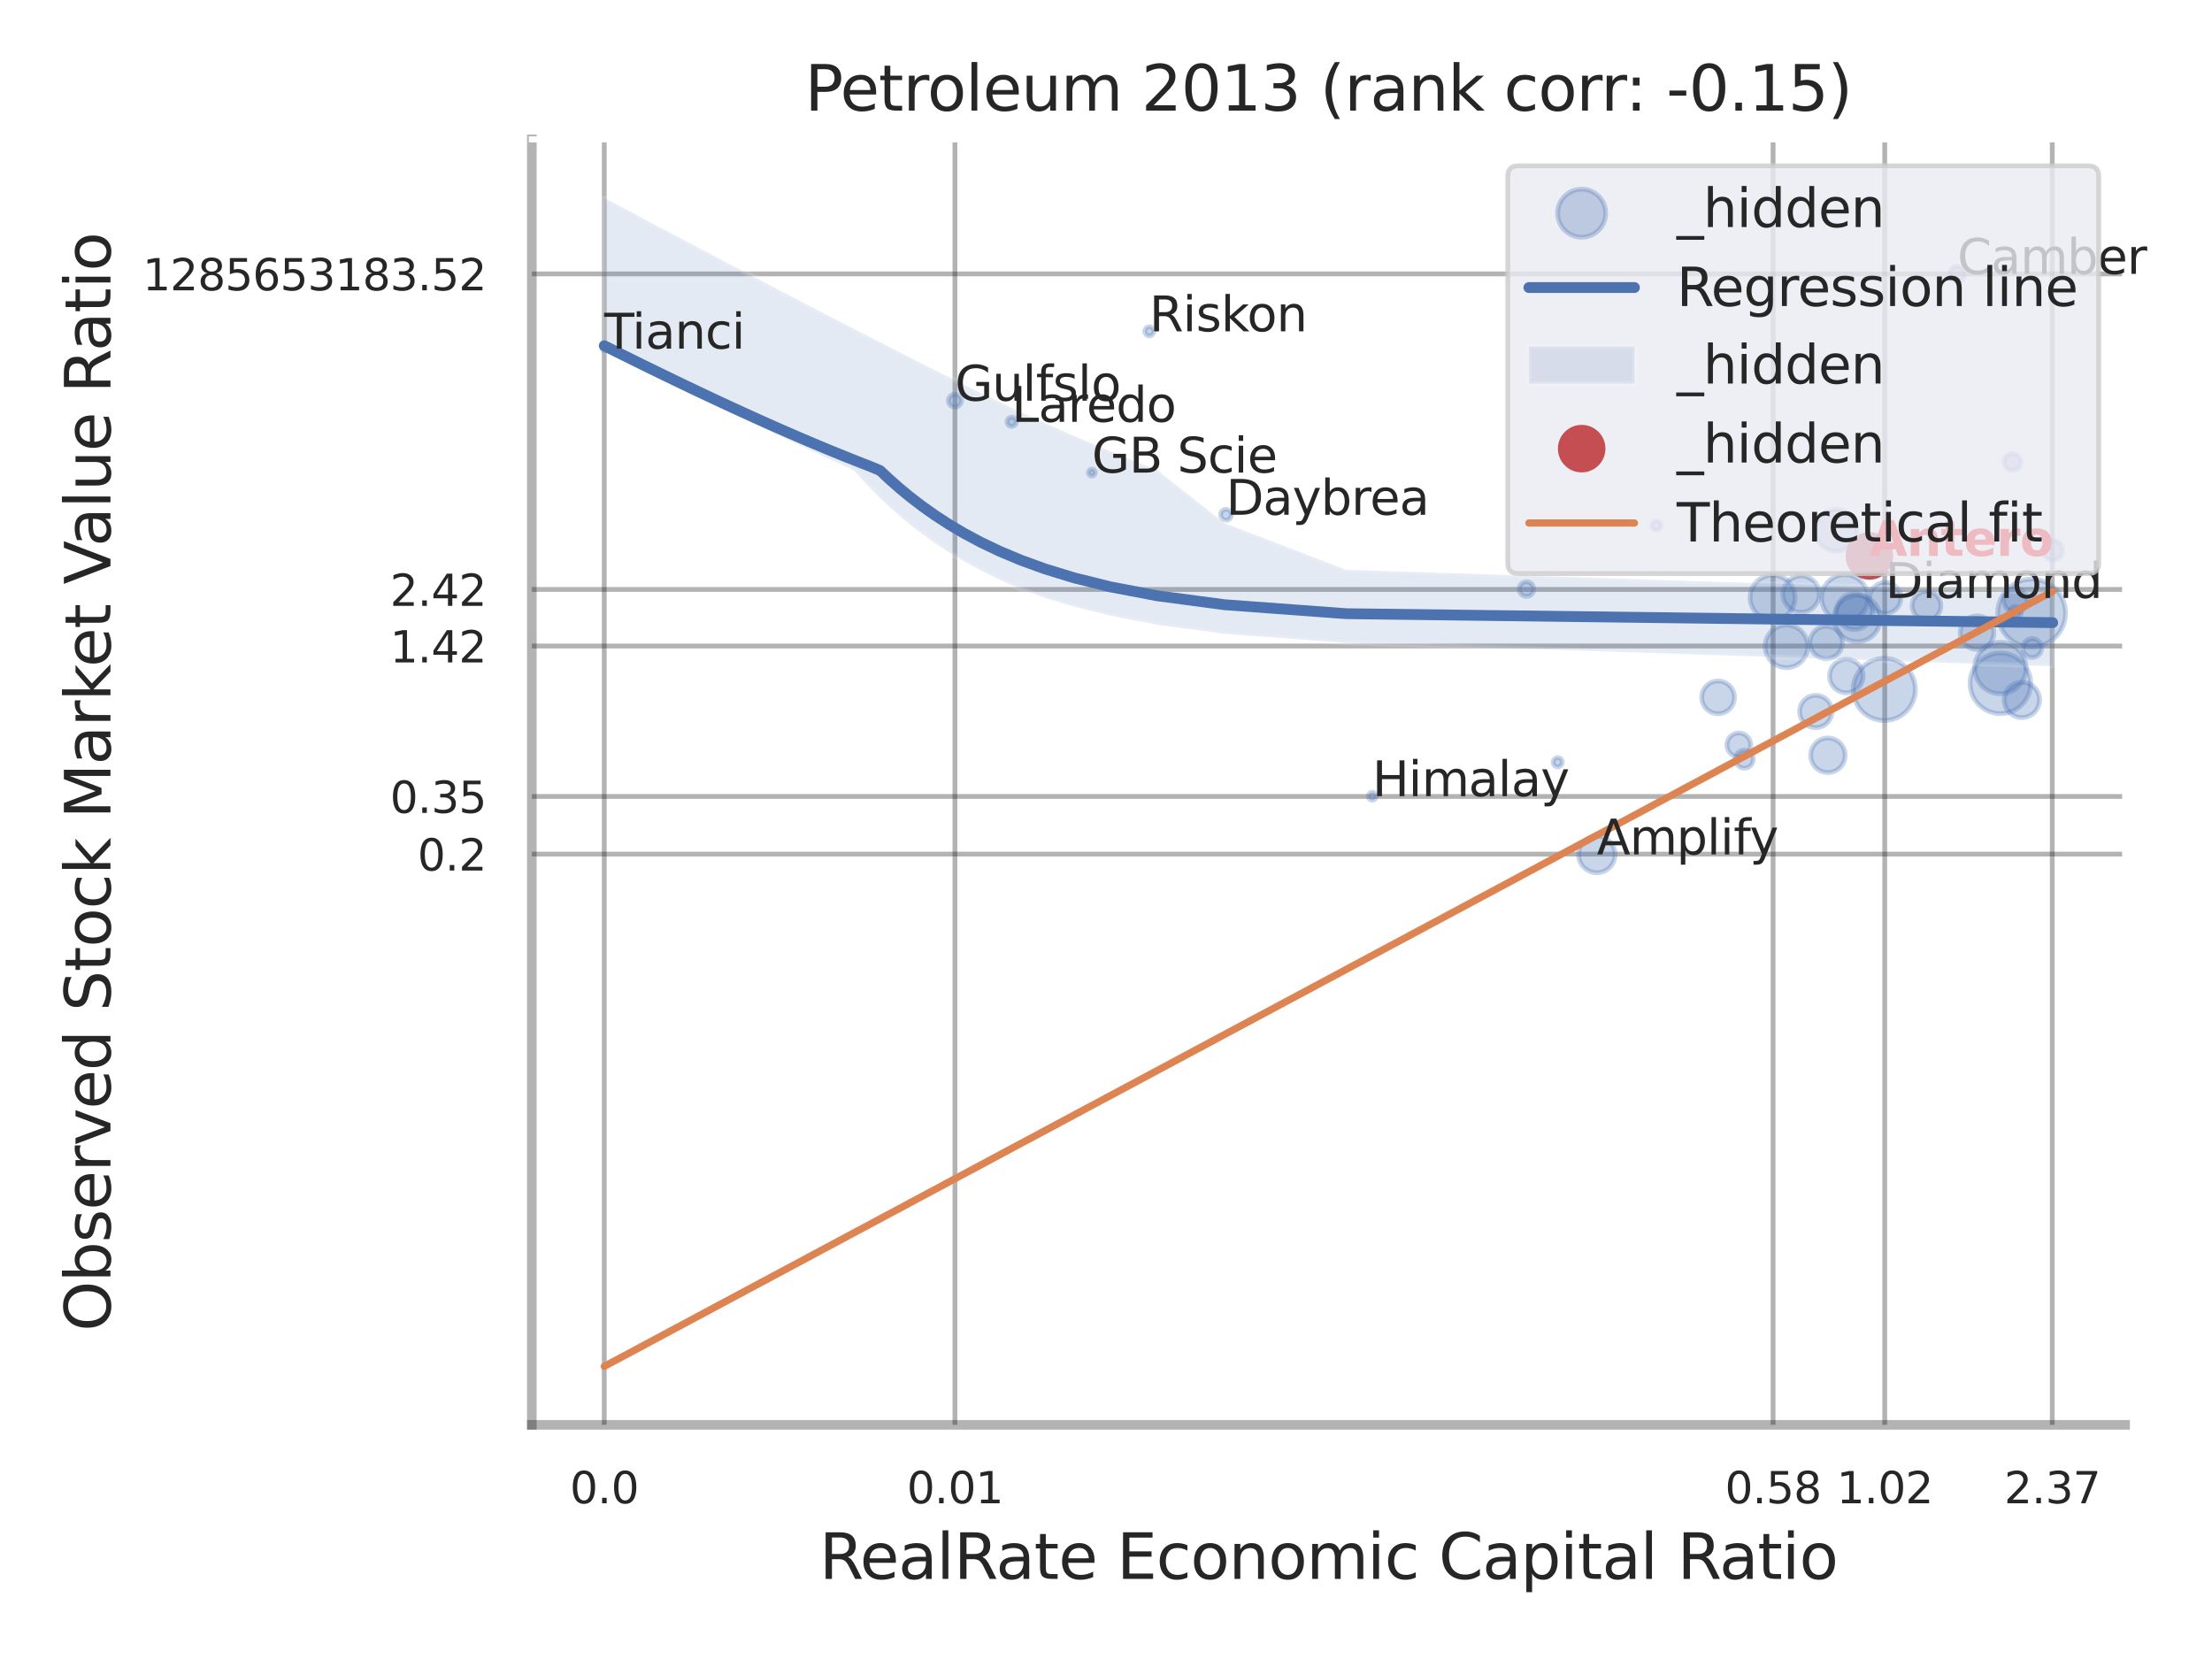 <?xml version="1.0" encoding="utf-8" standalone="no"?>
<!DOCTYPE svg PUBLIC "-//W3C//DTD SVG 1.1//EN"
  "http://www.w3.org/Graphics/SVG/1.1/DTD/svg11.dtd">
<svg xmlns:xlink="http://www.w3.org/1999/xlink" width="460.8pt" height="345.6pt" viewBox="0 0 460.8 345.6" xmlns="http://www.w3.org/2000/svg" version="1.1">
 <defs>
  <style type="text/css">*{stroke-linejoin: round; stroke-linecap: butt}</style>
 </defs>
 <g id="figure_1">
  <g id="patch_1">
   <path d="M 0 345.6 
L 460.8 345.6 
L 460.8 0 
L 0 0 
z
" style="fill: #ffffff"/>
  </g>
  <g id="axes_1">
   <g id="patch_2">
    <path d="M 110.79 296.82 
L 442.7 296.82 
L 442.7 29.04 
L 110.79 29.04 
z
" style="fill: #ffffff"/>
   </g>
   <g id="matplotlib.axis_1">
    <g id="xtick_1">
     <g id="line2d_1">
      <path d="M 125.877 296.82 
L 125.877 29.04 
" clip-path="url(#pa49eb8b8c7)" style="fill: none; stroke: #000000; stroke-opacity: 0.3; stroke-linecap: round"/>
     </g>
     <g id="text_1">
      <!-- 0.0 -->
      <g style="fill: #262626" transform="translate(118.72 313.159) scale(0.09 -0.09)">
       <defs>
        <path id="DejaVuSans-30" d="M 2034 4250 
Q 1547 4250 1301 3770 
Q 1056 3291 1056 2328 
Q 1056 1369 1301 889 
Q 1547 409 2034 409 
Q 2525 409 2770 889 
Q 3016 1369 3016 2328 
Q 3016 3291 2770 3770 
Q 2525 4250 2034 4250 
z
M 2034 4750 
Q 2819 4750 3233 4129 
Q 3647 3509 3647 2328 
Q 3647 1150 3233 529 
Q 2819 -91 2034 -91 
Q 1250 -91 836 529 
Q 422 1150 422 2328 
Q 422 3509 836 4129 
Q 1250 4750 2034 4750 
z
" transform="scale(0.016)"/>
        <path id="DejaVuSans-2e" d="M 684 794 
L 1344 794 
L 1344 0 
L 684 0 
L 684 794 
z
" transform="scale(0.016)"/>
       </defs>
       <use xlink:href="#DejaVuSans-30"/>
       <use xlink:href="#DejaVuSans-2e" transform="translate(63.623 0)"/>
       <use xlink:href="#DejaVuSans-30" transform="translate(95.41 0)"/>
      </g>
     </g>
    </g>
    <g id="xtick_2">
     <g id="line2d_2">
      <path d="M 198.934 296.82 
L 198.934 29.04 
" clip-path="url(#pa49eb8b8c7)" style="fill: none; stroke: #000000; stroke-opacity: 0.3; stroke-linecap: round"/>
     </g>
     <g id="text_2">
      <!-- 0.01 -->
      <g style="fill: #262626" transform="translate(188.915 313.159) scale(0.09 -0.09)">
       <defs>
        <path id="DejaVuSans-31" d="M 794 531 
L 1825 531 
L 1825 4091 
L 703 3866 
L 703 4441 
L 1819 4666 
L 2450 4666 
L 2450 531 
L 3481 531 
L 3481 0 
L 794 0 
L 794 531 
z
" transform="scale(0.016)"/>
       </defs>
       <use xlink:href="#DejaVuSans-30"/>
       <use xlink:href="#DejaVuSans-2e" transform="translate(63.623 0)"/>
       <use xlink:href="#DejaVuSans-30" transform="translate(95.41 0)"/>
       <use xlink:href="#DejaVuSans-31" transform="translate(159.033 0)"/>
      </g>
     </g>
    </g>
    <g id="xtick_3">
     <g id="line2d_3">
      <path d="M 369.363 296.82 
L 369.363 29.04 
" clip-path="url(#pa49eb8b8c7)" style="fill: none; stroke: #000000; stroke-opacity: 0.3; stroke-linecap: round"/>
     </g>
     <g id="text_3">
      <!-- 0.58 -->
      <g style="fill: #262626" transform="translate(359.344 313.159) scale(0.09 -0.09)">
       <defs>
        <path id="DejaVuSans-35" d="M 691 4666 
L 3169 4666 
L 3169 4134 
L 1269 4134 
L 1269 2991 
Q 1406 3038 1543 3061 
Q 1681 3084 1819 3084 
Q 2600 3084 3056 2656 
Q 3513 2228 3513 1497 
Q 3513 744 3044 326 
Q 2575 -91 1722 -91 
Q 1428 -91 1123 -41 
Q 819 9 494 109 
L 494 744 
Q 775 591 1075 516 
Q 1375 441 1709 441 
Q 2250 441 2565 725 
Q 2881 1009 2881 1497 
Q 2881 1984 2565 2268 
Q 2250 2553 1709 2553 
Q 1456 2553 1204 2497 
Q 953 2441 691 2322 
L 691 4666 
z
" transform="scale(0.016)"/>
        <path id="DejaVuSans-38" d="M 2034 2216 
Q 1584 2216 1326 1975 
Q 1069 1734 1069 1313 
Q 1069 891 1326 650 
Q 1584 409 2034 409 
Q 2484 409 2743 651 
Q 3003 894 3003 1313 
Q 3003 1734 2745 1975 
Q 2488 2216 2034 2216 
z
M 1403 2484 
Q 997 2584 770 2862 
Q 544 3141 544 3541 
Q 544 4100 942 4425 
Q 1341 4750 2034 4750 
Q 2731 4750 3128 4425 
Q 3525 4100 3525 3541 
Q 3525 3141 3298 2862 
Q 3072 2584 2669 2484 
Q 3125 2378 3379 2068 
Q 3634 1759 3634 1313 
Q 3634 634 3220 271 
Q 2806 -91 2034 -91 
Q 1263 -91 848 271 
Q 434 634 434 1313 
Q 434 1759 690 2068 
Q 947 2378 1403 2484 
z
M 1172 3481 
Q 1172 3119 1398 2916 
Q 1625 2713 2034 2713 
Q 2441 2713 2670 2916 
Q 2900 3119 2900 3481 
Q 2900 3844 2670 4047 
Q 2441 4250 2034 4250 
Q 1625 4250 1398 4047 
Q 1172 3844 1172 3481 
z
" transform="scale(0.016)"/>
       </defs>
       <use xlink:href="#DejaVuSans-30"/>
       <use xlink:href="#DejaVuSans-2e" transform="translate(63.623 0)"/>
       <use xlink:href="#DejaVuSans-35" transform="translate(95.41 0)"/>
       <use xlink:href="#DejaVuSans-38" transform="translate(159.033 0)"/>
      </g>
     </g>
    </g>
    <g id="xtick_4">
     <g id="line2d_4">
      <path d="M 392.627 296.82 
L 392.627 29.04 
" clip-path="url(#pa49eb8b8c7)" style="fill: none; stroke: #000000; stroke-opacity: 0.3; stroke-linecap: round"/>
     </g>
     <g id="text_4">
      <!-- 1.02 -->
      <g style="fill: #262626" transform="translate(382.608 313.159) scale(0.09 -0.09)">
       <defs>
        <path id="DejaVuSans-32" d="M 1228 531 
L 3431 531 
L 3431 0 
L 469 0 
L 469 531 
Q 828 903 1448 1529 
Q 2069 2156 2228 2338 
Q 2531 2678 2651 2914 
Q 2772 3150 2772 3378 
Q 2772 3750 2511 3984 
Q 2250 4219 1831 4219 
Q 1534 4219 1204 4116 
Q 875 4013 500 3803 
L 500 4441 
Q 881 4594 1212 4672 
Q 1544 4750 1819 4750 
Q 2544 4750 2975 4387 
Q 3406 4025 3406 3419 
Q 3406 3131 3298 2873 
Q 3191 2616 2906 2266 
Q 2828 2175 2409 1742 
Q 1991 1309 1228 531 
z
" transform="scale(0.016)"/>
       </defs>
       <use xlink:href="#DejaVuSans-31"/>
       <use xlink:href="#DejaVuSans-2e" transform="translate(63.623 0)"/>
       <use xlink:href="#DejaVuSans-30" transform="translate(95.41 0)"/>
       <use xlink:href="#DejaVuSans-32" transform="translate(159.033 0)"/>
      </g>
     </g>
    </g>
    <g id="xtick_5">
     <g id="line2d_5">
      <path d="M 427.523 296.82 
L 427.523 29.04 
" clip-path="url(#pa49eb8b8c7)" style="fill: none; stroke: #000000; stroke-opacity: 0.3; stroke-linecap: round"/>
     </g>
     <g id="text_5">
      <!-- 2.37 -->
      <g style="fill: #262626" transform="translate(417.504 313.159) scale(0.09 -0.09)">
       <defs>
        <path id="DejaVuSans-33" d="M 2597 2516 
Q 3050 2419 3304 2112 
Q 3559 1806 3559 1356 
Q 3559 666 3084 287 
Q 2609 -91 1734 -91 
Q 1441 -91 1130 -33 
Q 819 25 488 141 
L 488 750 
Q 750 597 1062 519 
Q 1375 441 1716 441 
Q 2309 441 2620 675 
Q 2931 909 2931 1356 
Q 2931 1769 2642 2001 
Q 2353 2234 1838 2234 
L 1294 2234 
L 1294 2753 
L 1863 2753 
Q 2328 2753 2575 2939 
Q 2822 3125 2822 3475 
Q 2822 3834 2567 4026 
Q 2313 4219 1838 4219 
Q 1578 4219 1281 4162 
Q 984 4106 628 3988 
L 628 4550 
Q 988 4650 1302 4700 
Q 1616 4750 1894 4750 
Q 2613 4750 3031 4423 
Q 3450 4097 3450 3541 
Q 3450 3153 3228 2886 
Q 3006 2619 2597 2516 
z
" transform="scale(0.016)"/>
        <path id="DejaVuSans-37" d="M 525 4666 
L 3525 4666 
L 3525 4397 
L 1831 0 
L 1172 0 
L 2766 4134 
L 525 4134 
L 525 4666 
z
" transform="scale(0.016)"/>
       </defs>
       <use xlink:href="#DejaVuSans-32"/>
       <use xlink:href="#DejaVuSans-2e" transform="translate(63.623 0)"/>
       <use xlink:href="#DejaVuSans-33" transform="translate(95.41 0)"/>
       <use xlink:href="#DejaVuSans-37" transform="translate(159.033 0)"/>
      </g>
     </g>
    </g>
    <g id="xtick_6"/>
    <g id="xtick_7"/>
    <g id="xtick_8"/>
    <g id="xtick_9"/>
    <g id="text_6">
     <!-- RealRate Economic Capital Ratio -->
     <g style="fill: #262626" transform="translate(170.691 328.908) scale(0.13 -0.13)">
      <defs>
       <path id="DejaVuSans-52" d="M 2841 2188 
Q 3044 2119 3236 1894 
Q 3428 1669 3622 1275 
L 4263 0 
L 3584 0 
L 2988 1197 
Q 2756 1666 2539 1819 
Q 2322 1972 1947 1972 
L 1259 1972 
L 1259 0 
L 628 0 
L 628 4666 
L 2053 4666 
Q 2853 4666 3247 4331 
Q 3641 3997 3641 3322 
Q 3641 2881 3436 2590 
Q 3231 2300 2841 2188 
z
M 1259 4147 
L 1259 2491 
L 2053 2491 
Q 2509 2491 2742 2702 
Q 2975 2913 2975 3322 
Q 2975 3731 2742 3939 
Q 2509 4147 2053 4147 
L 1259 4147 
z
" transform="scale(0.016)"/>
       <path id="DejaVuSans-65" d="M 3597 1894 
L 3597 1613 
L 953 1613 
Q 991 1019 1311 708 
Q 1631 397 2203 397 
Q 2534 397 2845 478 
Q 3156 559 3463 722 
L 3463 178 
Q 3153 47 2828 -22 
Q 2503 -91 2169 -91 
Q 1331 -91 842 396 
Q 353 884 353 1716 
Q 353 2575 817 3079 
Q 1281 3584 2069 3584 
Q 2775 3584 3186 3129 
Q 3597 2675 3597 1894 
z
M 3022 2063 
Q 3016 2534 2758 2815 
Q 2500 3097 2075 3097 
Q 1594 3097 1305 2825 
Q 1016 2553 972 2059 
L 3022 2063 
z
" transform="scale(0.016)"/>
       <path id="DejaVuSans-61" d="M 2194 1759 
Q 1497 1759 1228 1600 
Q 959 1441 959 1056 
Q 959 750 1161 570 
Q 1363 391 1709 391 
Q 2188 391 2477 730 
Q 2766 1069 2766 1631 
L 2766 1759 
L 2194 1759 
z
M 3341 1997 
L 3341 0 
L 2766 0 
L 2766 531 
Q 2569 213 2275 61 
Q 1981 -91 1556 -91 
Q 1019 -91 701 211 
Q 384 513 384 1019 
Q 384 1609 779 1909 
Q 1175 2209 1959 2209 
L 2766 2209 
L 2766 2266 
Q 2766 2663 2505 2880 
Q 2244 3097 1772 3097 
Q 1472 3097 1187 3025 
Q 903 2953 641 2809 
L 641 3341 
Q 956 3463 1253 3523 
Q 1550 3584 1831 3584 
Q 2591 3584 2966 3190 
Q 3341 2797 3341 1997 
z
" transform="scale(0.016)"/>
       <path id="DejaVuSans-6c" d="M 603 4863 
L 1178 4863 
L 1178 0 
L 603 0 
L 603 4863 
z
" transform="scale(0.016)"/>
       <path id="DejaVuSans-74" d="M 1172 4494 
L 1172 3500 
L 2356 3500 
L 2356 3053 
L 1172 3053 
L 1172 1153 
Q 1172 725 1289 603 
Q 1406 481 1766 481 
L 2356 481 
L 2356 0 
L 1766 0 
Q 1100 0 847 248 
Q 594 497 594 1153 
L 594 3053 
L 172 3053 
L 172 3500 
L 594 3500 
L 594 4494 
L 1172 4494 
z
" transform="scale(0.016)"/>
       <path id="DejaVuSans-20" transform="scale(0.016)"/>
       <path id="DejaVuSans-45" d="M 628 4666 
L 3578 4666 
L 3578 4134 
L 1259 4134 
L 1259 2753 
L 3481 2753 
L 3481 2222 
L 1259 2222 
L 1259 531 
L 3634 531 
L 3634 0 
L 628 0 
L 628 4666 
z
" transform="scale(0.016)"/>
       <path id="DejaVuSans-63" d="M 3122 3366 
L 3122 2828 
Q 2878 2963 2633 3030 
Q 2388 3097 2138 3097 
Q 1578 3097 1268 2742 
Q 959 2388 959 1747 
Q 959 1106 1268 751 
Q 1578 397 2138 397 
Q 2388 397 2633 464 
Q 2878 531 3122 666 
L 3122 134 
Q 2881 22 2623 -34 
Q 2366 -91 2075 -91 
Q 1284 -91 818 406 
Q 353 903 353 1747 
Q 353 2603 823 3093 
Q 1294 3584 2113 3584 
Q 2378 3584 2631 3529 
Q 2884 3475 3122 3366 
z
" transform="scale(0.016)"/>
       <path id="DejaVuSans-6f" d="M 1959 3097 
Q 1497 3097 1228 2736 
Q 959 2375 959 1747 
Q 959 1119 1226 758 
Q 1494 397 1959 397 
Q 2419 397 2687 759 
Q 2956 1122 2956 1747 
Q 2956 2369 2687 2733 
Q 2419 3097 1959 3097 
z
M 1959 3584 
Q 2709 3584 3137 3096 
Q 3566 2609 3566 1747 
Q 3566 888 3137 398 
Q 2709 -91 1959 -91 
Q 1206 -91 779 398 
Q 353 888 353 1747 
Q 353 2609 779 3096 
Q 1206 3584 1959 3584 
z
" transform="scale(0.016)"/>
       <path id="DejaVuSans-6e" d="M 3513 2113 
L 3513 0 
L 2938 0 
L 2938 2094 
Q 2938 2591 2744 2837 
Q 2550 3084 2163 3084 
Q 1697 3084 1428 2787 
Q 1159 2491 1159 1978 
L 1159 0 
L 581 0 
L 581 3500 
L 1159 3500 
L 1159 2956 
Q 1366 3272 1645 3428 
Q 1925 3584 2291 3584 
Q 2894 3584 3203 3211 
Q 3513 2838 3513 2113 
z
" transform="scale(0.016)"/>
       <path id="DejaVuSans-6d" d="M 3328 2828 
Q 3544 3216 3844 3400 
Q 4144 3584 4550 3584 
Q 5097 3584 5394 3201 
Q 5691 2819 5691 2113 
L 5691 0 
L 5113 0 
L 5113 2094 
Q 5113 2597 4934 2840 
Q 4756 3084 4391 3084 
Q 3944 3084 3684 2787 
Q 3425 2491 3425 1978 
L 3425 0 
L 2847 0 
L 2847 2094 
Q 2847 2600 2669 2842 
Q 2491 3084 2119 3084 
Q 1678 3084 1418 2786 
Q 1159 2488 1159 1978 
L 1159 0 
L 581 0 
L 581 3500 
L 1159 3500 
L 1159 2956 
Q 1356 3278 1631 3431 
Q 1906 3584 2284 3584 
Q 2666 3584 2933 3390 
Q 3200 3197 3328 2828 
z
" transform="scale(0.016)"/>
       <path id="DejaVuSans-69" d="M 603 3500 
L 1178 3500 
L 1178 0 
L 603 0 
L 603 3500 
z
M 603 4863 
L 1178 4863 
L 1178 4134 
L 603 4134 
L 603 4863 
z
" transform="scale(0.016)"/>
       <path id="DejaVuSans-43" d="M 4122 4306 
L 4122 3641 
Q 3803 3938 3442 4084 
Q 3081 4231 2675 4231 
Q 1875 4231 1450 3742 
Q 1025 3253 1025 2328 
Q 1025 1406 1450 917 
Q 1875 428 2675 428 
Q 3081 428 3442 575 
Q 3803 722 4122 1019 
L 4122 359 
Q 3791 134 3420 21 
Q 3050 -91 2638 -91 
Q 1578 -91 968 557 
Q 359 1206 359 2328 
Q 359 3453 968 4101 
Q 1578 4750 2638 4750 
Q 3056 4750 3426 4639 
Q 3797 4528 4122 4306 
z
" transform="scale(0.016)"/>
       <path id="DejaVuSans-70" d="M 1159 525 
L 1159 -1331 
L 581 -1331 
L 581 3500 
L 1159 3500 
L 1159 2969 
Q 1341 3281 1617 3432 
Q 1894 3584 2278 3584 
Q 2916 3584 3314 3078 
Q 3713 2572 3713 1747 
Q 3713 922 3314 415 
Q 2916 -91 2278 -91 
Q 1894 -91 1617 61 
Q 1341 213 1159 525 
z
M 3116 1747 
Q 3116 2381 2855 2742 
Q 2594 3103 2138 3103 
Q 1681 3103 1420 2742 
Q 1159 2381 1159 1747 
Q 1159 1113 1420 752 
Q 1681 391 2138 391 
Q 2594 391 2855 752 
Q 3116 1113 3116 1747 
z
" transform="scale(0.016)"/>
      </defs>
      <use xlink:href="#DejaVuSans-52"/>
      <use xlink:href="#DejaVuSans-65" transform="translate(64.982 0)"/>
      <use xlink:href="#DejaVuSans-61" transform="translate(126.506 0)"/>
      <use xlink:href="#DejaVuSans-6c" transform="translate(187.785 0)"/>
      <use xlink:href="#DejaVuSans-52" transform="translate(215.568 0)"/>
      <use xlink:href="#DejaVuSans-61" transform="translate(282.801 0)"/>
      <use xlink:href="#DejaVuSans-74" transform="translate(344.08 0)"/>
      <use xlink:href="#DejaVuSans-65" transform="translate(383.289 0)"/>
      <use xlink:href="#DejaVuSans-20" transform="translate(444.812 0)"/>
      <use xlink:href="#DejaVuSans-45" transform="translate(476.6 0)"/>
      <use xlink:href="#DejaVuSans-63" transform="translate(539.783 0)"/>
      <use xlink:href="#DejaVuSans-6f" transform="translate(594.764 0)"/>
      <use xlink:href="#DejaVuSans-6e" transform="translate(655.945 0)"/>
      <use xlink:href="#DejaVuSans-6f" transform="translate(719.324 0)"/>
      <use xlink:href="#DejaVuSans-6d" transform="translate(780.506 0)"/>
      <use xlink:href="#DejaVuSans-69" transform="translate(877.918 0)"/>
      <use xlink:href="#DejaVuSans-63" transform="translate(905.701 0)"/>
      <use xlink:href="#DejaVuSans-20" transform="translate(960.682 0)"/>
      <use xlink:href="#DejaVuSans-43" transform="translate(992.469 0)"/>
      <use xlink:href="#DejaVuSans-61" transform="translate(1062.293 0)"/>
      <use xlink:href="#DejaVuSans-70" transform="translate(1123.572 0)"/>
      <use xlink:href="#DejaVuSans-69" transform="translate(1187.049 0)"/>
      <use xlink:href="#DejaVuSans-74" transform="translate(1214.832 0)"/>
      <use xlink:href="#DejaVuSans-61" transform="translate(1254.041 0)"/>
      <use xlink:href="#DejaVuSans-6c" transform="translate(1315.32 0)"/>
      <use xlink:href="#DejaVuSans-20" transform="translate(1343.104 0)"/>
      <use xlink:href="#DejaVuSans-52" transform="translate(1374.891 0)"/>
      <use xlink:href="#DejaVuSans-61" transform="translate(1442.123 0)"/>
      <use xlink:href="#DejaVuSans-74" transform="translate(1503.402 0)"/>
      <use xlink:href="#DejaVuSans-69" transform="translate(1542.611 0)"/>
      <use xlink:href="#DejaVuSans-6f" transform="translate(1570.395 0)"/>
     </g>
    </g>
   </g>
   <g id="matplotlib.axis_2">
    <g id="ytick_1">
     <g id="line2d_6">
      <path d="M 110.79 177.924 
L 442.7 177.924 
" clip-path="url(#pa49eb8b8c7)" style="fill: none; stroke: #000000; stroke-opacity: 0.3; stroke-linecap: round"/>
     </g>
     <g id="text_7">
      <!-- 0.2 -->
      <g style="fill: #262626" transform="translate(86.977 181.343) scale(0.09 -0.09)">
       <use xlink:href="#DejaVuSans-30"/>
       <use xlink:href="#DejaVuSans-2e" transform="translate(63.623 0)"/>
       <use xlink:href="#DejaVuSans-32" transform="translate(95.41 0)"/>
      </g>
     </g>
    </g>
    <g id="ytick_2">
     <g id="line2d_7">
      <path d="M 110.79 165.92 
L 442.7 165.92 
" clip-path="url(#pa49eb8b8c7)" style="fill: none; stroke: #000000; stroke-opacity: 0.3; stroke-linecap: round"/>
     </g>
     <g id="text_8">
      <!-- 0.35 -->
      <g style="fill: #262626" transform="translate(81.251 169.339) scale(0.09 -0.09)">
       <use xlink:href="#DejaVuSans-30"/>
       <use xlink:href="#DejaVuSans-2e" transform="translate(63.623 0)"/>
       <use xlink:href="#DejaVuSans-33" transform="translate(95.41 0)"/>
       <use xlink:href="#DejaVuSans-35" transform="translate(159.033 0)"/>
      </g>
     </g>
    </g>
    <g id="ytick_3">
     <g id="line2d_8">
      <path d="M 110.79 134.577 
L 442.7 134.577 
" clip-path="url(#pa49eb8b8c7)" style="fill: none; stroke: #000000; stroke-opacity: 0.3; stroke-linecap: round"/>
     </g>
     <g id="text_9">
      <!-- 1.42 -->
      <g style="fill: #262626" transform="translate(81.251 137.996) scale(0.09 -0.09)">
       <defs>
        <path id="DejaVuSans-34" d="M 2419 4116 
L 825 1625 
L 2419 1625 
L 2419 4116 
z
M 2253 4666 
L 3047 4666 
L 3047 1625 
L 3713 1625 
L 3713 1100 
L 3047 1100 
L 3047 0 
L 2419 0 
L 2419 1100 
L 313 1100 
L 313 1709 
L 2253 4666 
z
" transform="scale(0.016)"/>
       </defs>
       <use xlink:href="#DejaVuSans-31"/>
       <use xlink:href="#DejaVuSans-2e" transform="translate(63.623 0)"/>
       <use xlink:href="#DejaVuSans-34" transform="translate(95.41 0)"/>
       <use xlink:href="#DejaVuSans-32" transform="translate(159.033 0)"/>
      </g>
     </g>
    </g>
    <g id="ytick_4">
     <g id="line2d_9">
      <path d="M 110.79 122.795 
L 442.7 122.795 
" clip-path="url(#pa49eb8b8c7)" style="fill: none; stroke: #000000; stroke-opacity: 0.3; stroke-linecap: round"/>
     </g>
     <g id="text_10">
      <!-- 2.42 -->
      <g style="fill: #262626" transform="translate(81.251 126.215) scale(0.09 -0.09)">
       <use xlink:href="#DejaVuSans-32"/>
       <use xlink:href="#DejaVuSans-2e" transform="translate(63.623 0)"/>
       <use xlink:href="#DejaVuSans-34" transform="translate(95.41 0)"/>
       <use xlink:href="#DejaVuSans-32" transform="translate(159.033 0)"/>
      </g>
     </g>
    </g>
    <g id="ytick_5">
     <g id="line2d_10">
      <path d="M 110.79 57.063 
L 442.7 57.063 
" clip-path="url(#pa49eb8b8c7)" style="fill: none; stroke: #000000; stroke-opacity: 0.3; stroke-linecap: round"/>
     </g>
     <g id="text_11">
      <!-- 1285653183.52 -->
      <g style="fill: #262626" transform="translate(29.715 60.482) scale(0.09 -0.09)">
       <defs>
        <path id="DejaVuSans-36" d="M 2113 2584 
Q 1688 2584 1439 2293 
Q 1191 2003 1191 1497 
Q 1191 994 1439 701 
Q 1688 409 2113 409 
Q 2538 409 2786 701 
Q 3034 994 3034 1497 
Q 3034 2003 2786 2293 
Q 2538 2584 2113 2584 
z
M 3366 4563 
L 3366 3988 
Q 3128 4100 2886 4159 
Q 2644 4219 2406 4219 
Q 1781 4219 1451 3797 
Q 1122 3375 1075 2522 
Q 1259 2794 1537 2939 
Q 1816 3084 2150 3084 
Q 2853 3084 3261 2657 
Q 3669 2231 3669 1497 
Q 3669 778 3244 343 
Q 2819 -91 2113 -91 
Q 1303 -91 875 529 
Q 447 1150 447 2328 
Q 447 3434 972 4092 
Q 1497 4750 2381 4750 
Q 2619 4750 2861 4703 
Q 3103 4656 3366 4563 
z
" transform="scale(0.016)"/>
       </defs>
       <use xlink:href="#DejaVuSans-31"/>
       <use xlink:href="#DejaVuSans-32" transform="translate(63.623 0)"/>
       <use xlink:href="#DejaVuSans-38" transform="translate(127.246 0)"/>
       <use xlink:href="#DejaVuSans-35" transform="translate(190.869 0)"/>
       <use xlink:href="#DejaVuSans-36" transform="translate(254.492 0)"/>
       <use xlink:href="#DejaVuSans-35" transform="translate(318.115 0)"/>
       <use xlink:href="#DejaVuSans-33" transform="translate(381.738 0)"/>
       <use xlink:href="#DejaVuSans-31" transform="translate(445.361 0)"/>
       <use xlink:href="#DejaVuSans-38" transform="translate(508.984 0)"/>
       <use xlink:href="#DejaVuSans-33" transform="translate(572.607 0)"/>
       <use xlink:href="#DejaVuSans-2e" transform="translate(636.23 0)"/>
       <use xlink:href="#DejaVuSans-35" transform="translate(668.018 0)"/>
       <use xlink:href="#DejaVuSans-32" transform="translate(731.641 0)"/>
      </g>
     </g>
    </g>
    <g id="ytick_6"/>
    <g id="ytick_7"/>
    <g id="ytick_8"/>
    <g id="ytick_9"/>
    <g id="ytick_10"/>
    <g id="ytick_11"/>
    <g id="ytick_12"/>
    <g id="ytick_13"/>
    <g id="text_12">
     <!-- Observed Stock Market Value Ratio -->
     <g style="fill: #262626" transform="translate(23.011 277.332) rotate(-90) scale(0.13 -0.13)">
      <defs>
       <path id="DejaVuSans-4f" d="M 2522 4238 
Q 1834 4238 1429 3725 
Q 1025 3213 1025 2328 
Q 1025 1447 1429 934 
Q 1834 422 2522 422 
Q 3209 422 3611 934 
Q 4013 1447 4013 2328 
Q 4013 3213 3611 3725 
Q 3209 4238 2522 4238 
z
M 2522 4750 
Q 3503 4750 4090 4092 
Q 4678 3434 4678 2328 
Q 4678 1225 4090 567 
Q 3503 -91 2522 -91 
Q 1538 -91 948 565 
Q 359 1222 359 2328 
Q 359 3434 948 4092 
Q 1538 4750 2522 4750 
z
" transform="scale(0.016)"/>
       <path id="DejaVuSans-62" d="M 3116 1747 
Q 3116 2381 2855 2742 
Q 2594 3103 2138 3103 
Q 1681 3103 1420 2742 
Q 1159 2381 1159 1747 
Q 1159 1113 1420 752 
Q 1681 391 2138 391 
Q 2594 391 2855 752 
Q 3116 1113 3116 1747 
z
M 1159 2969 
Q 1341 3281 1617 3432 
Q 1894 3584 2278 3584 
Q 2916 3584 3314 3078 
Q 3713 2572 3713 1747 
Q 3713 922 3314 415 
Q 2916 -91 2278 -91 
Q 1894 -91 1617 61 
Q 1341 213 1159 525 
L 1159 0 
L 581 0 
L 581 4863 
L 1159 4863 
L 1159 2969 
z
" transform="scale(0.016)"/>
       <path id="DejaVuSans-73" d="M 2834 3397 
L 2834 2853 
Q 2591 2978 2328 3040 
Q 2066 3103 1784 3103 
Q 1356 3103 1142 2972 
Q 928 2841 928 2578 
Q 928 2378 1081 2264 
Q 1234 2150 1697 2047 
L 1894 2003 
Q 2506 1872 2764 1633 
Q 3022 1394 3022 966 
Q 3022 478 2636 193 
Q 2250 -91 1575 -91 
Q 1294 -91 989 -36 
Q 684 19 347 128 
L 347 722 
Q 666 556 975 473 
Q 1284 391 1588 391 
Q 1994 391 2212 530 
Q 2431 669 2431 922 
Q 2431 1156 2273 1281 
Q 2116 1406 1581 1522 
L 1381 1569 
Q 847 1681 609 1914 
Q 372 2147 372 2553 
Q 372 3047 722 3315 
Q 1072 3584 1716 3584 
Q 2034 3584 2315 3537 
Q 2597 3491 2834 3397 
z
" transform="scale(0.016)"/>
       <path id="DejaVuSans-72" d="M 2631 2963 
Q 2534 3019 2420 3045 
Q 2306 3072 2169 3072 
Q 1681 3072 1420 2755 
Q 1159 2438 1159 1844 
L 1159 0 
L 581 0 
L 581 3500 
L 1159 3500 
L 1159 2956 
Q 1341 3275 1631 3429 
Q 1922 3584 2338 3584 
Q 2397 3584 2469 3576 
Q 2541 3569 2628 3553 
L 2631 2963 
z
" transform="scale(0.016)"/>
       <path id="DejaVuSans-76" d="M 191 3500 
L 800 3500 
L 1894 563 
L 2988 3500 
L 3597 3500 
L 2284 0 
L 1503 0 
L 191 3500 
z
" transform="scale(0.016)"/>
       <path id="DejaVuSans-64" d="M 2906 2969 
L 2906 4863 
L 3481 4863 
L 3481 0 
L 2906 0 
L 2906 525 
Q 2725 213 2448 61 
Q 2172 -91 1784 -91 
Q 1150 -91 751 415 
Q 353 922 353 1747 
Q 353 2572 751 3078 
Q 1150 3584 1784 3584 
Q 2172 3584 2448 3432 
Q 2725 3281 2906 2969 
z
M 947 1747 
Q 947 1113 1208 752 
Q 1469 391 1925 391 
Q 2381 391 2643 752 
Q 2906 1113 2906 1747 
Q 2906 2381 2643 2742 
Q 2381 3103 1925 3103 
Q 1469 3103 1208 2742 
Q 947 2381 947 1747 
z
" transform="scale(0.016)"/>
       <path id="DejaVuSans-53" d="M 3425 4513 
L 3425 3897 
Q 3066 4069 2747 4153 
Q 2428 4238 2131 4238 
Q 1616 4238 1336 4038 
Q 1056 3838 1056 3469 
Q 1056 3159 1242 3001 
Q 1428 2844 1947 2747 
L 2328 2669 
Q 3034 2534 3370 2195 
Q 3706 1856 3706 1288 
Q 3706 609 3251 259 
Q 2797 -91 1919 -91 
Q 1588 -91 1214 -16 
Q 841 59 441 206 
L 441 856 
Q 825 641 1194 531 
Q 1563 422 1919 422 
Q 2459 422 2753 634 
Q 3047 847 3047 1241 
Q 3047 1584 2836 1778 
Q 2625 1972 2144 2069 
L 1759 2144 
Q 1053 2284 737 2584 
Q 422 2884 422 3419 
Q 422 4038 858 4394 
Q 1294 4750 2059 4750 
Q 2388 4750 2728 4690 
Q 3069 4631 3425 4513 
z
" transform="scale(0.016)"/>
       <path id="DejaVuSans-6b" d="M 581 4863 
L 1159 4863 
L 1159 1991 
L 2875 3500 
L 3609 3500 
L 1753 1863 
L 3688 0 
L 2938 0 
L 1159 1709 
L 1159 0 
L 581 0 
L 581 4863 
z
" transform="scale(0.016)"/>
       <path id="DejaVuSans-4d" d="M 628 4666 
L 1569 4666 
L 2759 1491 
L 3956 4666 
L 4897 4666 
L 4897 0 
L 4281 0 
L 4281 4097 
L 3078 897 
L 2444 897 
L 1241 4097 
L 1241 0 
L 628 0 
L 628 4666 
z
" transform="scale(0.016)"/>
       <path id="DejaVuSans-56" d="M 1831 0 
L 50 4666 
L 709 4666 
L 2188 738 
L 3669 4666 
L 4325 4666 
L 2547 0 
L 1831 0 
z
" transform="scale(0.016)"/>
       <path id="DejaVuSans-75" d="M 544 1381 
L 544 3500 
L 1119 3500 
L 1119 1403 
Q 1119 906 1312 657 
Q 1506 409 1894 409 
Q 2359 409 2629 706 
Q 2900 1003 2900 1516 
L 2900 3500 
L 3475 3500 
L 3475 0 
L 2900 0 
L 2900 538 
Q 2691 219 2414 64 
Q 2138 -91 1772 -91 
Q 1169 -91 856 284 
Q 544 659 544 1381 
z
M 1991 3584 
L 1991 3584 
z
" transform="scale(0.016)"/>
      </defs>
      <use xlink:href="#DejaVuSans-4f"/>
      <use xlink:href="#DejaVuSans-62" transform="translate(78.711 0)"/>
      <use xlink:href="#DejaVuSans-73" transform="translate(142.188 0)"/>
      <use xlink:href="#DejaVuSans-65" transform="translate(194.287 0)"/>
      <use xlink:href="#DejaVuSans-72" transform="translate(255.811 0)"/>
      <use xlink:href="#DejaVuSans-76" transform="translate(296.924 0)"/>
      <use xlink:href="#DejaVuSans-65" transform="translate(356.104 0)"/>
      <use xlink:href="#DejaVuSans-64" transform="translate(417.627 0)"/>
      <use xlink:href="#DejaVuSans-20" transform="translate(481.104 0)"/>
      <use xlink:href="#DejaVuSans-53" transform="translate(512.891 0)"/>
      <use xlink:href="#DejaVuSans-74" transform="translate(576.367 0)"/>
      <use xlink:href="#DejaVuSans-6f" transform="translate(615.576 0)"/>
      <use xlink:href="#DejaVuSans-63" transform="translate(676.758 0)"/>
      <use xlink:href="#DejaVuSans-6b" transform="translate(731.738 0)"/>
      <use xlink:href="#DejaVuSans-20" transform="translate(789.648 0)"/>
      <use xlink:href="#DejaVuSans-4d" transform="translate(821.436 0)"/>
      <use xlink:href="#DejaVuSans-61" transform="translate(907.715 0)"/>
      <use xlink:href="#DejaVuSans-72" transform="translate(968.994 0)"/>
      <use xlink:href="#DejaVuSans-6b" transform="translate(1010.107 0)"/>
      <use xlink:href="#DejaVuSans-65" transform="translate(1064.393 0)"/>
      <use xlink:href="#DejaVuSans-74" transform="translate(1125.916 0)"/>
      <use xlink:href="#DejaVuSans-20" transform="translate(1165.125 0)"/>
      <use xlink:href="#DejaVuSans-56" transform="translate(1196.912 0)"/>
      <use xlink:href="#DejaVuSans-61" transform="translate(1257.57 0)"/>
      <use xlink:href="#DejaVuSans-6c" transform="translate(1318.85 0)"/>
      <use xlink:href="#DejaVuSans-75" transform="translate(1346.633 0)"/>
      <use xlink:href="#DejaVuSans-65" transform="translate(1410.012 0)"/>
      <use xlink:href="#DejaVuSans-20" transform="translate(1471.535 0)"/>
      <use xlink:href="#DejaVuSans-52" transform="translate(1503.322 0)"/>
      <use xlink:href="#DejaVuSans-61" transform="translate(1570.555 0)"/>
      <use xlink:href="#DejaVuSans-74" transform="translate(1631.834 0)"/>
      <use xlink:href="#DejaVuSans-69" transform="translate(1671.043 0)"/>
      <use xlink:href="#DejaVuSans-6f" transform="translate(1698.826 0)"/>
     </g>
    </g>
   </g>
   <g id="PathCollection_1">
    <path d="M 384.307 129.404 
C 385.591 129.404 386.822 128.894 387.73 127.986 
C 388.638 127.078 389.148 125.846 389.148 124.562 
C 389.148 123.278 388.638 122.047 387.73 121.139 
C 386.822 120.231 385.591 119.721 384.307 119.721 
C 383.023 119.721 381.791 120.231 380.883 121.139 
C 379.975 122.047 379.465 123.278 379.465 124.562 
C 379.465 125.846 379.975 127.078 380.883 127.986 
C 381.791 128.894 383.023 129.404 384.307 129.404 
z
" clip-path="url(#pa49eb8b8c7)" style="fill: #4c72b0; fill-opacity: 0.3; stroke: #4c72b0; stroke-opacity: 0.3"/>
    <path d="M 363.375 160.027 
C 363.872 160.027 364.348 159.83 364.699 159.479 
C 365.05 159.128 365.247 158.652 365.247 158.156 
C 365.247 157.659 365.05 157.183 364.699 156.832 
C 364.348 156.481 363.872 156.284 363.375 156.284 
C 362.879 156.284 362.403 156.481 362.052 156.832 
C 361.7 157.183 361.503 157.659 361.503 158.156 
C 361.503 158.652 361.7 159.128 362.052 159.479 
C 362.403 159.83 362.879 160.027 363.375 160.027 
z
" clip-path="url(#pa49eb8b8c7)" style="fill: #4c72b0; fill-opacity: 0.3; stroke: #4c72b0; stroke-opacity: 0.3"/>
    <path d="M 380.79 160.936 
C 381.745 160.936 382.66 160.557 383.335 159.883 
C 384.01 159.208 384.389 158.292 384.389 157.338 
C 384.389 156.384 384.01 155.469 383.335 154.794 
C 382.66 154.119 381.745 153.74 380.79 153.74 
C 379.836 153.74 378.921 154.119 378.246 154.794 
C 377.571 155.469 377.192 156.384 377.192 157.338 
C 377.192 158.292 377.571 159.208 378.246 159.883 
C 378.921 160.557 379.836 160.936 380.79 160.936 
z
" clip-path="url(#pa49eb8b8c7)" style="fill: #4c72b0; fill-opacity: 0.3; stroke: #4c72b0; stroke-opacity: 0.3"/>
    <path d="M 386.894 133.673 
C 388.173 133.673 389.399 133.164 390.304 132.26 
C 391.208 131.356 391.716 130.129 391.716 128.85 
C 391.716 127.571 391.208 126.345 390.304 125.441 
C 389.399 124.536 388.173 124.028 386.894 124.028 
C 385.615 124.028 384.388 124.536 383.484 125.441 
C 382.58 126.345 382.072 127.571 382.072 128.85 
C 382.072 130.129 382.58 131.356 383.484 132.26 
C 384.388 133.164 385.615 133.673 386.894 133.673 
z
" clip-path="url(#pa49eb8b8c7)" style="fill: #4c72b0; fill-opacity: 0.3; stroke: #4c72b0; stroke-opacity: 0.3"/>
    <path d="M 362.231 157.675 
C 362.891 157.675 363.525 157.412 363.992 156.945 
C 364.459 156.478 364.722 155.844 364.722 155.184 
C 364.722 154.523 364.459 153.889 363.992 153.422 
C 363.525 152.955 362.891 152.693 362.231 152.693 
C 361.57 152.693 360.936 152.955 360.469 153.422 
C 360.002 153.889 359.74 154.523 359.74 155.184 
C 359.74 155.844 360.002 156.478 360.469 156.945 
C 360.936 157.412 361.57 157.675 362.231 157.675 
z
" clip-path="url(#pa49eb8b8c7)" style="fill: #4c72b0; fill-opacity: 0.3; stroke: #4c72b0; stroke-opacity: 0.3"/>
    <path d="M 423.358 136.951 
C 423.878 136.951 424.376 136.744 424.744 136.377 
C 425.112 136.009 425.318 135.51 425.318 134.99 
C 425.318 134.47 425.112 133.971 424.744 133.603 
C 424.376 133.236 423.878 133.029 423.358 133.029 
C 422.838 133.029 422.339 133.236 421.971 133.603 
C 421.603 133.971 421.397 134.47 421.397 134.99 
C 421.397 135.51 421.603 136.009 421.971 136.377 
C 422.339 136.744 422.838 136.951 423.358 136.951 
z
" clip-path="url(#pa49eb8b8c7)" style="fill: #4c72b0; fill-opacity: 0.3; stroke: #4c72b0; stroke-opacity: 0.3"/>
    <path d="M 392.528 150.098 
C 394.246 150.098 395.894 149.415 397.109 148.201 
C 398.323 146.986 399.006 145.338 399.006 143.62 
C 399.006 141.902 398.323 140.255 397.109 139.04 
C 395.894 137.825 394.246 137.143 392.528 137.143 
C 390.81 137.143 389.163 137.825 387.948 139.04 
C 386.733 140.255 386.051 141.902 386.051 143.62 
C 386.051 145.338 386.733 146.986 387.948 148.201 
C 389.163 149.415 390.81 150.098 392.528 150.098 
z
" clip-path="url(#pa49eb8b8c7)" style="fill: #4c72b0; fill-opacity: 0.3; stroke: #4c72b0; stroke-opacity: 0.3"/>
    <path d="M 427.613 116.726 
C 428.163 116.726 428.69 116.508 429.079 116.119 
C 429.468 115.73 429.687 115.202 429.687 114.652 
C 429.687 114.102 429.468 113.575 429.079 113.186 
C 428.69 112.797 428.163 112.578 427.613 112.578 
C 427.063 112.578 426.535 112.797 426.146 113.186 
C 425.757 113.575 425.539 114.102 425.539 114.652 
C 425.539 115.202 425.757 115.73 426.146 116.119 
C 426.535 116.508 427.063 116.726 427.613 116.726 
z
" clip-path="url(#pa49eb8b8c7)" style="fill: #4c72b0; fill-opacity: 0.3; stroke: #4c72b0; stroke-opacity: 0.3"/>
    <path d="M 369.266 129.179 
C 370.508 129.179 371.699 128.686 372.578 127.808 
C 373.456 126.929 373.95 125.737 373.95 124.495 
C 373.95 123.253 373.456 122.061 372.578 121.183 
C 371.699 120.304 370.508 119.811 369.266 119.811 
C 368.023 119.811 366.832 120.304 365.953 121.183 
C 365.075 122.061 364.581 123.253 364.581 124.495 
C 364.581 125.737 365.075 126.929 365.953 127.808 
C 366.832 128.686 368.023 129.179 369.266 129.179 
z
" clip-path="url(#pa49eb8b8c7)" style="fill: #4c72b0; fill-opacity: 0.3; stroke: #4c72b0; stroke-opacity: 0.3"/>
    <path d="M 345.037 110.467 
C 345.3 110.467 345.552 110.362 345.738 110.177 
C 345.924 109.991 346.028 109.739 346.028 109.476 
C 346.028 109.213 345.924 108.961 345.738 108.776 
C 345.552 108.59 345.3 108.485 345.037 108.485 
C 344.775 108.485 344.523 108.59 344.337 108.776 
C 344.151 108.961 344.047 109.213 344.047 109.476 
C 344.047 109.739 344.151 109.991 344.337 110.177 
C 344.523 110.362 344.775 110.467 345.037 110.467 
z
" clip-path="url(#pa49eb8b8c7)" style="fill: #4c72b0; fill-opacity: 0.3; stroke: #4c72b0; stroke-opacity: 0.3"/>
    <path d="M 416.715 144.521 
C 418.137 144.521 419.5 143.957 420.505 142.952 
C 421.51 141.947 422.074 140.584 422.074 139.163 
C 422.074 137.742 421.51 136.378 420.505 135.373 
C 419.5 134.369 418.137 133.804 416.715 133.804 
C 415.294 133.804 413.931 134.369 412.926 135.373 
C 411.921 136.378 411.357 137.742 411.357 139.163 
C 411.357 140.584 411.921 141.947 412.926 142.952 
C 413.931 143.957 415.294 144.521 416.715 144.521 
z
" clip-path="url(#pa49eb8b8c7)" style="fill: #4c72b0; fill-opacity: 0.3; stroke: #4c72b0; stroke-opacity: 0.3"/>
    <path d="M 423.225 134.778 
C 425.1 134.778 426.899 134.033 428.225 132.707 
C 429.551 131.381 430.296 129.582 430.296 127.707 
C 430.296 125.832 429.551 124.033 428.225 122.707 
C 426.899 121.381 425.1 120.636 423.225 120.636 
C 421.35 120.636 419.551 121.381 418.225 122.707 
C 416.899 124.033 416.154 125.832 416.154 127.707 
C 416.154 129.582 416.899 131.381 418.225 132.707 
C 419.551 134.033 421.35 134.778 423.225 134.778 
z
" clip-path="url(#pa49eb8b8c7)" style="fill: #4c72b0; fill-opacity: 0.3; stroke: #4c72b0; stroke-opacity: 0.3"/>
    <path d="M 357.907 148.685 
C 358.812 148.685 359.679 148.326 360.319 147.686 
C 360.959 147.046 361.318 146.179 361.318 145.274 
C 361.318 144.37 360.959 143.502 360.319 142.862 
C 359.679 142.223 358.812 141.863 357.907 141.863 
C 357.002 141.863 356.135 142.223 355.495 142.862 
C 354.855 143.502 354.496 144.37 354.496 145.274 
C 354.496 146.179 354.855 147.046 355.495 147.686 
C 356.135 148.326 357.002 148.685 357.907 148.685 
z
" clip-path="url(#pa49eb8b8c7)" style="fill: #4c72b0; fill-opacity: 0.3; stroke: #4c72b0; stroke-opacity: 0.3"/>
    <path d="M 384.621 144.319 
C 385.547 144.319 386.436 143.951 387.091 143.296 
C 387.746 142.64 388.114 141.752 388.114 140.825 
C 388.114 139.899 387.746 139.01 387.091 138.355 
C 386.436 137.7 385.547 137.332 384.621 137.332 
C 383.694 137.332 382.805 137.7 382.15 138.355 
C 381.495 139.01 381.127 139.899 381.127 140.825 
C 381.127 141.752 381.495 142.64 382.15 143.296 
C 382.805 143.951 383.694 144.319 384.621 144.319 
z
" clip-path="url(#pa49eb8b8c7)" style="fill: #4c72b0; fill-opacity: 0.3; stroke: #4c72b0; stroke-opacity: 0.3"/>
    <path d="M 382.495 114.834 
C 383.649 114.834 384.757 114.375 385.573 113.559 
C 386.39 112.743 386.848 111.635 386.848 110.481 
C 386.848 109.326 386.39 108.219 385.573 107.403 
C 384.757 106.586 383.649 106.127 382.495 106.127 
C 381.34 106.127 380.233 106.586 379.417 107.403 
C 378.6 108.219 378.142 109.326 378.142 110.481 
C 378.142 111.635 378.6 112.743 379.417 113.559 
C 380.233 114.375 381.34 114.834 382.495 114.834 
z
" clip-path="url(#pa49eb8b8c7)" style="fill: #4c72b0; fill-opacity: 0.3; stroke: #4c72b0; stroke-opacity: 0.3"/>
    <path d="M 372.155 139.086 
C 373.334 139.086 374.465 138.617 375.299 137.784 
C 376.132 136.95 376.601 135.819 376.601 134.64 
C 376.601 133.461 376.132 132.33 375.299 131.496 
C 374.465 130.662 373.334 130.194 372.155 130.194 
C 370.976 130.194 369.845 130.662 369.011 131.496 
C 368.177 132.33 367.709 133.461 367.709 134.64 
C 367.709 135.819 368.177 136.95 369.011 137.784 
C 369.845 138.617 370.976 139.086 372.155 139.086 
z
" clip-path="url(#pa49eb8b8c7)" style="fill: #4c72b0; fill-opacity: 0.3; stroke: #4c72b0; stroke-opacity: 0.3"/>
    <path d="M 419.871 127.564 
C 420.529 127.564 421.16 127.303 421.625 126.838 
C 422.09 126.373 422.351 125.742 422.351 125.084 
C 422.351 124.426 422.09 123.795 421.625 123.33 
C 421.16 122.865 420.529 122.603 419.871 122.603 
C 419.213 122.603 418.582 122.865 418.117 123.33 
C 417.652 123.795 417.39 124.426 417.39 125.084 
C 417.39 125.742 417.652 126.373 418.117 126.838 
C 418.582 127.303 419.213 127.564 419.871 127.564 
z
" clip-path="url(#pa49eb8b8c7)" style="fill: #4c72b0; fill-opacity: 0.3; stroke: #4c72b0; stroke-opacity: 0.3"/>
    <path d="M 324.499 159.739 
C 324.751 159.739 324.992 159.639 325.17 159.461 
C 325.348 159.283 325.448 159.041 325.448 158.789 
C 325.448 158.538 325.348 158.296 325.17 158.118 
C 324.992 157.94 324.751 157.84 324.499 157.84 
C 324.247 157.84 324.005 157.94 323.827 158.118 
C 323.649 158.296 323.549 158.538 323.549 158.789 
C 323.549 159.041 323.649 159.283 323.827 159.461 
C 324.005 159.639 324.247 159.739 324.499 159.739 
z
" clip-path="url(#pa49eb8b8c7)" style="fill: #4c72b0; fill-opacity: 0.3; stroke: #4c72b0; stroke-opacity: 0.3"/>
    <path d="M 419.213 98.002 
C 419.677 98.002 420.121 97.818 420.448 97.491 
C 420.776 97.163 420.96 96.719 420.96 96.256 
C 420.96 95.792 420.776 95.348 420.448 95.021 
C 420.121 94.693 419.677 94.509 419.213 94.509 
C 418.75 94.509 418.306 94.693 417.978 95.021 
C 417.651 95.348 417.467 95.792 417.467 96.256 
C 417.467 96.719 417.651 97.163 417.978 97.491 
C 418.306 97.818 418.75 98.002 419.213 98.002 
z
" clip-path="url(#pa49eb8b8c7)" style="fill: #4c72b0; fill-opacity: 0.3; stroke: #4c72b0; stroke-opacity: 0.3"/>
    <path d="M 416.713 148.664 
C 418.388 148.664 419.996 147.999 421.18 146.814 
C 422.365 145.629 423.031 144.022 423.031 142.346 
C 423.031 140.671 422.365 139.063 421.18 137.879 
C 419.996 136.694 418.388 136.028 416.713 136.028 
C 415.037 136.028 413.43 136.694 412.245 137.879 
C 411.06 139.063 410.395 140.671 410.395 142.346 
C 410.395 144.022 411.06 145.629 412.245 146.814 
C 413.43 147.999 415.037 148.664 416.713 148.664 
z
" clip-path="url(#pa49eb8b8c7)" style="fill: #4c72b0; fill-opacity: 0.3; stroke: #4c72b0; stroke-opacity: 0.3"/>
    <path d="M 378.26 151.586 
C 379.153 151.586 380.009 151.231 380.64 150.6 
C 381.271 149.969 381.626 149.113 381.626 148.22 
C 381.626 147.328 381.271 146.472 380.64 145.84 
C 380.009 145.209 379.153 144.855 378.26 144.855 
C 377.368 144.855 376.512 145.209 375.881 145.84 
C 375.25 146.472 374.895 147.328 374.895 148.22 
C 374.895 149.113 375.25 149.969 375.881 150.6 
C 376.512 151.231 377.368 151.586 378.26 151.586 
z
" clip-path="url(#pa49eb8b8c7)" style="fill: #4c72b0; fill-opacity: 0.3; stroke: #4c72b0; stroke-opacity: 0.3"/>
    <path d="M 317.993 124.252 
C 318.399 124.252 318.788 124.091 319.075 123.804 
C 319.362 123.517 319.523 123.128 319.523 122.723 
C 319.523 122.317 319.362 121.928 319.075 121.642 
C 318.788 121.355 318.399 121.194 317.993 121.194 
C 317.588 121.194 317.199 121.355 316.912 121.642 
C 316.625 121.928 316.464 122.317 316.464 122.723 
C 316.464 123.128 316.625 123.517 316.912 123.804 
C 317.199 124.091 317.588 124.252 317.993 124.252 
z
" clip-path="url(#pa49eb8b8c7)" style="fill: #4c72b0; fill-opacity: 0.3; stroke: #4c72b0; stroke-opacity: 0.3"/>
    <path d="M 419.845 128.737 
C 420.164 128.737 420.469 128.61 420.695 128.385 
C 420.92 128.16 421.047 127.854 421.047 127.535 
C 421.047 127.216 420.92 126.91 420.695 126.685 
C 420.469 126.459 420.164 126.332 419.845 126.332 
C 419.526 126.332 419.22 126.459 418.995 126.685 
C 418.769 126.91 418.642 127.216 418.642 127.535 
C 418.642 127.854 418.769 128.16 418.995 128.385 
C 419.22 128.61 419.526 128.737 419.845 128.737 
z
" clip-path="url(#pa49eb8b8c7)" style="fill: #4c72b0; fill-opacity: 0.3; stroke: #4c72b0; stroke-opacity: 0.3"/>
    <path d="M 255.401 108.364 
C 255.699 108.364 255.986 108.246 256.197 108.034 
C 256.409 107.823 256.527 107.536 256.527 107.238 
C 256.527 106.939 256.409 106.652 256.197 106.441 
C 255.986 106.229 255.699 106.111 255.401 106.111 
C 255.102 106.111 254.815 106.229 254.604 106.441 
C 254.392 106.652 254.274 106.939 254.274 107.238 
C 254.274 107.536 254.392 107.823 254.604 108.034 
C 254.815 108.246 255.102 108.364 255.401 108.364 
z
" clip-path="url(#pa49eb8b8c7)" style="fill: #4c72b0; fill-opacity: 0.3; stroke: #4c72b0; stroke-opacity: 0.3"/>
    <path d="M 227.455 99.167 
C 227.645 99.167 227.828 99.091 227.962 98.957 
C 228.097 98.822 228.173 98.639 228.173 98.449 
C 228.173 98.259 228.097 98.076 227.962 97.941 
C 227.828 97.807 227.645 97.731 227.455 97.731 
C 227.264 97.731 227.082 97.807 226.947 97.941 
C 226.813 98.076 226.737 98.259 226.737 98.449 
C 226.737 98.639 226.813 98.822 226.947 98.957 
C 227.082 99.091 227.264 99.167 227.455 99.167 
z
" clip-path="url(#pa49eb8b8c7)" style="fill: #4c72b0; fill-opacity: 0.3; stroke: #4c72b0; stroke-opacity: 0.3"/>
    <path d="M 411.856 135.292 
C 412.784 135.292 413.675 134.923 414.331 134.266 
C 414.988 133.61 415.356 132.719 415.356 131.791 
C 415.356 130.862 414.988 129.972 414.331 129.315 
C 413.675 128.659 412.784 128.29 411.856 128.29 
C 410.927 128.29 410.037 128.659 409.38 129.315 
C 408.724 129.972 408.355 130.862 408.355 131.791 
C 408.355 132.719 408.724 133.61 409.38 134.266 
C 410.037 134.923 410.927 135.292 411.856 135.292 
z
" clip-path="url(#pa49eb8b8c7)" style="fill: #4c72b0; fill-opacity: 0.3; stroke: #4c72b0; stroke-opacity: 0.3"/>
    <path d="M 421.192 149.476 
C 422.169 149.476 423.105 149.089 423.795 148.398 
C 424.485 147.708 424.873 146.772 424.873 145.795 
C 424.873 144.819 424.485 143.883 423.795 143.193 
C 423.105 142.502 422.169 142.114 421.192 142.114 
C 420.216 142.114 419.28 142.502 418.59 143.193 
C 417.899 143.883 417.511 144.819 417.511 145.795 
C 417.511 146.772 417.899 147.708 418.59 148.398 
C 419.28 149.089 420.216 149.476 421.192 149.476 
z
" clip-path="url(#pa49eb8b8c7)" style="fill: #4c72b0; fill-opacity: 0.3; stroke: #4c72b0; stroke-opacity: 0.3"/>
    <path d="M 407.745 58.632 
C 408.162 58.632 408.562 58.466 408.857 58.171 
C 409.151 57.876 409.317 57.476 409.317 57.059 
C 409.317 56.642 409.151 56.243 408.857 55.948 
C 408.562 55.653 408.162 55.487 407.745 55.487 
C 407.328 55.487 406.928 55.653 406.633 55.948 
C 406.339 56.243 406.173 56.642 406.173 57.059 
C 406.173 57.476 406.339 57.876 406.633 58.171 
C 406.928 58.466 407.328 58.632 407.745 58.632 
z
" clip-path="url(#pa49eb8b8c7)" style="fill: #4c72b0; fill-opacity: 0.3; stroke: #4c72b0; stroke-opacity: 0.3"/>
    <path d="M 198.934 84.831 
C 199.295 84.831 199.641 84.687 199.896 84.432 
C 200.151 84.177 200.294 83.831 200.294 83.471 
C 200.294 83.11 200.151 82.764 199.896 82.509 
C 199.641 82.254 199.295 82.111 198.934 82.111 
C 198.574 82.111 198.228 82.254 197.973 82.509 
C 197.718 82.764 197.575 83.11 197.575 83.471 
C 197.575 83.831 197.718 84.177 197.973 84.432 
C 198.228 84.687 198.574 84.831 198.934 84.831 
z
" clip-path="url(#pa49eb8b8c7)" style="fill: #4c72b0; fill-opacity: 0.3; stroke: #4c72b0; stroke-opacity: 0.3"/>
    <path d="M 285.873 166.683 
C 286.091 166.683 286.3 166.596 286.455 166.442 
C 286.609 166.288 286.696 166.078 286.696 165.86 
C 286.696 165.642 286.609 165.432 286.455 165.278 
C 286.3 165.123 286.091 165.037 285.873 165.037 
C 285.654 165.037 285.445 165.123 285.29 165.278 
C 285.136 165.432 285.049 165.642 285.049 165.86 
C 285.049 166.078 285.136 166.288 285.29 166.442 
C 285.445 166.596 285.654 166.683 285.873 166.683 
z
" clip-path="url(#pa49eb8b8c7)" style="fill: #4c72b0; fill-opacity: 0.3; stroke: #4c72b0; stroke-opacity: 0.3"/>
    <path d="M 389.435 120.252 
C 390.615 120.252 391.747 119.783 392.581 118.949 
C 393.415 118.115 393.884 116.983 393.884 115.803 
C 393.884 114.623 393.415 113.491 392.581 112.656 
C 391.747 111.822 390.615 111.353 389.435 111.353 
C 388.255 111.353 387.123 111.822 386.288 112.656 
C 385.454 113.491 384.985 114.623 384.985 115.803 
C 384.985 116.983 385.454 118.115 386.288 118.949 
C 387.123 119.783 388.255 120.252 389.435 120.252 
z
" clip-path="url(#pa49eb8b8c7)" style="fill: #4c72b0; fill-opacity: 0.3; stroke: #4c72b0; stroke-opacity: 0.3"/>
    <path d="M 239.426 69.957 
C 239.676 69.957 239.915 69.858 240.092 69.681 
C 240.268 69.505 240.368 69.265 240.368 69.016 
C 240.368 68.766 240.268 68.526 240.092 68.35 
C 239.915 68.173 239.676 68.074 239.426 68.074 
C 239.176 68.074 238.937 68.173 238.76 68.35 
C 238.584 68.526 238.485 68.766 238.485 69.016 
C 238.485 69.265 238.584 69.505 238.76 69.681 
C 238.937 69.858 239.176 69.957 239.426 69.957 
z
" clip-path="url(#pa49eb8b8c7)" style="fill: #4c72b0; fill-opacity: 0.3; stroke: #4c72b0; stroke-opacity: 0.3"/>
    <path d="M 210.75 88.845 
C 211.008 88.845 211.255 88.742 211.437 88.56 
C 211.619 88.378 211.721 88.131 211.721 87.874 
C 211.721 87.616 211.619 87.369 211.437 87.187 
C 211.255 87.005 211.008 86.903 210.75 86.903 
C 210.493 86.903 210.246 87.005 210.064 87.187 
C 209.881 87.369 209.779 87.616 209.779 87.874 
C 209.779 88.131 209.881 88.378 210.064 88.56 
C 210.246 88.742 210.493 88.845 210.75 88.845 
z
" clip-path="url(#pa49eb8b8c7)" style="fill: #4c72b0; fill-opacity: 0.3; stroke: #4c72b0; stroke-opacity: 0.3"/>
    <path d="M 380.434 137.231 
C 381.332 137.231 382.194 136.874 382.829 136.238 
C 383.465 135.603 383.822 134.741 383.822 133.843 
C 383.822 132.944 383.465 132.082 382.829 131.447 
C 382.194 130.812 381.332 130.455 380.434 130.455 
C 379.535 130.455 378.673 130.812 378.038 131.447 
C 377.402 132.082 377.045 132.944 377.045 133.843 
C 377.045 134.741 377.402 135.603 378.038 136.238 
C 378.673 136.874 379.535 137.231 380.434 137.231 
z
" clip-path="url(#pa49eb8b8c7)" style="fill: #4c72b0; fill-opacity: 0.3; stroke: #4c72b0; stroke-opacity: 0.3"/>
    <path d="M 375.205 127.544 
C 376.21 127.544 377.174 127.145 377.884 126.435 
C 378.595 125.724 378.994 124.76 378.994 123.755 
C 378.994 122.75 378.595 121.786 377.884 121.076 
C 377.174 120.365 376.21 119.966 375.205 119.966 
C 374.2 119.966 373.236 120.365 372.526 121.076 
C 371.815 121.786 371.416 122.75 371.416 123.755 
C 371.416 124.76 371.815 125.724 372.526 126.435 
C 373.236 127.145 374.2 127.544 375.205 127.544 
z
" clip-path="url(#pa49eb8b8c7)" style="fill: #4c72b0; fill-opacity: 0.3; stroke: #4c72b0; stroke-opacity: 0.3"/>
    <path d="M 401.333 129.181 
C 402.126 129.181 402.888 128.865 403.449 128.304 
C 404.01 127.743 404.325 126.982 404.325 126.188 
C 404.325 125.395 404.01 124.633 403.449 124.072 
C 402.888 123.511 402.126 123.196 401.333 123.196 
C 400.539 123.196 399.778 123.511 399.217 124.072 
C 398.656 124.633 398.34 125.395 398.34 126.188 
C 398.34 126.982 398.656 127.743 399.217 128.304 
C 399.778 128.865 400.539 129.181 401.333 129.181 
z
" clip-path="url(#pa49eb8b8c7)" style="fill: #4c72b0; fill-opacity: 0.3; stroke: #4c72b0; stroke-opacity: 0.3"/>
    <path d="M 386.319 131.157 
C 387.312 131.157 388.265 130.762 388.968 130.06 
C 389.67 129.357 390.065 128.404 390.065 127.411 
C 390.065 126.418 389.67 125.465 388.968 124.762 
C 388.265 124.06 387.312 123.665 386.319 123.665 
C 385.325 123.665 384.373 124.06 383.67 124.762 
C 382.968 125.465 382.573 126.418 382.573 127.411 
C 382.573 128.404 382.968 129.357 383.67 130.06 
C 384.373 130.762 385.325 131.157 386.319 131.157 
z
" clip-path="url(#pa49eb8b8c7)" style="fill: #4c72b0; fill-opacity: 0.3; stroke: #4c72b0; stroke-opacity: 0.3"/>
    <path d="M 332.646 181.803 
C 333.656 181.803 334.624 181.402 335.338 180.688 
C 336.052 179.974 336.453 179.006 336.453 177.996 
C 336.453 176.986 336.052 176.018 335.338 175.304 
C 334.624 174.59 333.656 174.189 332.646 174.189 
C 331.637 174.189 330.668 174.59 329.955 175.304 
C 329.241 176.018 328.839 176.986 328.839 177.996 
C 328.839 179.006 329.241 179.974 329.955 180.688 
C 330.668 181.402 331.637 181.803 332.646 181.803 
z
" clip-path="url(#pa49eb8b8c7)" style="fill: #4c72b0; fill-opacity: 0.3; stroke: #4c72b0; stroke-opacity: 0.3"/>
    <path d="M 392.738 127.814 
C 393.599 127.814 394.425 127.472 395.034 126.863 
C 395.643 126.254 395.985 125.428 395.985 124.567 
C 395.985 123.705 395.643 122.879 395.034 122.27 
C 394.425 121.661 393.599 121.319 392.738 121.319 
C 391.876 121.319 391.05 121.661 390.441 122.27 
C 389.832 122.879 389.49 123.705 389.49 124.567 
C 389.49 125.428 389.832 126.254 390.441 126.863 
C 391.05 127.472 391.876 127.814 392.738 127.814 
z
" clip-path="url(#pa49eb8b8c7)" style="fill: #4c72b0; fill-opacity: 0.3; stroke: #4c72b0; stroke-opacity: 0.3"/>
    <path d="M 125.877 73.03 
C 125.986 73.03 126.091 72.987 126.168 72.909 
C 126.246 72.832 126.289 72.727 126.289 72.618 
C 126.289 72.508 126.246 72.403 126.168 72.326 
C 126.091 72.249 125.986 72.205 125.877 72.205 
C 125.767 72.205 125.662 72.249 125.585 72.326 
C 125.508 72.403 125.464 72.508 125.464 72.618 
C 125.464 72.727 125.508 72.832 125.585 72.909 
C 125.662 72.987 125.767 73.03 125.877 73.03 
z
" clip-path="url(#pa49eb8b8c7)" style="fill: #4c72b0; fill-opacity: 0.3; stroke: #4c72b0; stroke-opacity: 0.3"/>
   </g>
   <g id="FillBetweenPolyCollection_1">
    <defs>
     <path id="m5b8c16f669" d="M 125.877 -304.388 
L 125.877 -273.039 
L 126.207 -272.869 
L 126.541 -272.699 
L 126.878 -272.53 
L 127.218 -272.358 
L 127.563 -272.186 
L 127.91 -272.011 
L 128.262 -271.833 
L 128.618 -271.651 
L 128.977 -271.466 
L 129.341 -271.28 
L 129.708 -271.097 
L 130.08 -270.912 
L 130.456 -270.723 
L 130.837 -270.531 
L 131.222 -270.337 
L 131.611 -270.141 
L 132.006 -269.939 
L 132.405 -269.737 
L 132.809 -269.535 
L 133.218 -269.328 
L 133.633 -269.118 
L 134.053 -268.907 
L 134.478 -268.698 
L 134.909 -268.481 
L 135.346 -268.261 
L 135.789 -268.042 
L 136.238 -267.816 
L 136.693 -267.578 
L 137.154 -267.341 
L 137.623 -267.106 
L 138.098 -266.868 
L 138.58 -266.627 
L 139.07 -266.382 
L 139.566 -266.133 
L 140.071 -265.881 
L 140.584 -265.625 
L 141.105 -265.365 
L 141.634 -265.099 
L 142.172 -264.827 
L 142.719 -264.551 
L 143.276 -264.271 
L 143.842 -263.985 
L 144.419 -263.694 
L 145.006 -263.4 
L 145.603 -263.101 
L 146.212 -262.793 
L 146.832 -262.478 
L 147.465 -262.161 
L 148.11 -261.837 
L 148.768 -261.507 
L 149.44 -261.172 
L 150.126 -260.832 
L 150.826 -260.483 
L 151.542 -260.128 
L 152.275 -259.767 
L 153.024 -259.399 
L 153.791 -259.022 
L 154.576 -258.638 
L 155.381 -258.245 
L 156.207 -257.843 
L 157.054 -257.435 
L 157.923 -257.011 
L 158.817 -256.577 
L 159.736 -256.137 
L 160.681 -255.685 
L 161.655 -255.221 
L 162.659 -254.735 
L 163.695 -254.237 
L 164.765 -253.728 
L 165.872 -253.204 
L 167.018 -252.663 
L 168.206 -252.092 
L 169.438 -251.515 
L 170.72 -250.92 
L 172.054 -250.304 
L 173.445 -249.666 
L 174.898 -249.004 
L 176.42 -248.315 
L 178.016 -247.437 
L 179.695 -245.575 
L 181.466 -243.713 
L 183.338 -241.836 
L 185.326 -239.959 
L 187.442 -238.081 
L 189.707 -236.204 
L 192.141 -234.325 
L 194.773 -232.446 
L 197.637 -230.567 
L 200.778 -228.689 
L 204.255 -226.811 
L 208.151 -224.856 
L 212.578 -222.931 
L 217.705 -221.063 
L 223.796 -219.21 
L 231.3 -217.354 
L 241.076 -215.454 
L 255.127 -213.554 
L 280.444 -211.675 
L 427.613 -206.802 
L 427.613 -222.111 
L 427.613 -222.111 
L 280.444 -226.911 
L 255.127 -236.597 
L 241.076 -247.646 
L 231.3 -251.593 
L 223.796 -254.77 
L 217.705 -257.456 
L 212.578 -259.781 
L 208.151 -261.88 
L 204.255 -263.785 
L 200.778 -265.502 
L 197.637 -267.064 
L 194.773 -268.497 
L 192.141 -269.821 
L 189.707 -271.052 
L 187.442 -272.201 
L 185.326 -273.278 
L 183.338 -274.293 
L 181.466 -275.252 
L 179.695 -276.16 
L 178.016 -277.024 
L 176.42 -277.846 
L 174.898 -278.632 
L 173.445 -279.383 
L 172.054 -280.104 
L 170.72 -280.795 
L 169.438 -281.46 
L 168.206 -282.101 
L 167.018 -282.719 
L 165.872 -283.315 
L 164.765 -283.892 
L 163.695 -284.45 
L 162.659 -284.991 
L 161.655 -285.516 
L 160.681 -286.025 
L 159.736 -286.52 
L 158.817 -287.001 
L 157.923 -287.469 
L 157.054 -287.924 
L 156.207 -288.369 
L 155.381 -288.802 
L 154.576 -289.224 
L 153.791 -289.637 
L 153.024 -290.039 
L 152.275 -290.433 
L 151.542 -290.818 
L 150.826 -291.195 
L 150.126 -291.564 
L 149.44 -291.925 
L 148.768 -292.279 
L 148.11 -292.625 
L 147.465 -292.965 
L 146.832 -293.298 
L 146.212 -293.626 
L 145.603 -293.947 
L 145.006 -294.262 
L 144.419 -294.571 
L 143.842 -294.876 
L 143.276 -295.174 
L 142.719 -295.468 
L 142.172 -295.757 
L 141.634 -296.042 
L 141.105 -296.321 
L 140.584 -296.597 
L 140.071 -296.868 
L 139.566 -297.134 
L 139.07 -297.397 
L 138.58 -297.656 
L 138.098 -297.911 
L 137.623 -298.162 
L 137.154 -298.41 
L 136.693 -298.655 
L 136.238 -298.895 
L 135.789 -299.133 
L 135.346 -299.368 
L 134.909 -299.599 
L 134.478 -299.827 
L 134.053 -300.052 
L 133.633 -300.275 
L 133.218 -300.494 
L 132.809 -300.711 
L 132.405 -300.925 
L 132.006 -301.137 
L 131.611 -301.346 
L 131.222 -301.553 
L 130.837 -301.757 
L 130.456 -301.959 
L 130.08 -302.158 
L 129.708 -302.355 
L 129.341 -302.55 
L 128.977 -302.743 
L 128.618 -302.934 
L 128.262 -303.122 
L 127.91 -303.309 
L 127.563 -303.493 
L 127.218 -303.676 
L 126.878 -303.857 
L 126.541 -304.036 
L 126.207 -304.213 
L 125.877 -304.388 
z
" style="stroke: #ffffff; stroke-opacity: 0.15"/>
    </defs>
    <g clip-path="url(#pa49eb8b8c7)">
     <use xlink:href="#m5b8c16f669" x="0" y="345.6" style="fill: #4c72b0; fill-opacity: 0.15; stroke: #ffffff; stroke-opacity: 0.15"/>
    </g>
   </g>
   <g id="PathCollection_2">
    <defs>
     <path id="m0a0e297f8e" d="M 0 4.45 
C 1.18 4.45 2.312 3.981 3.146 3.146 
C 3.981 2.312 4.45 1.18 4.45 0 
C 4.45 -1.18 3.981 -2.312 3.146 -3.146 
C 2.312 -3.981 1.18 -4.45 0 -4.45 
C -1.18 -4.45 -2.312 -3.981 -3.146 -3.146 
C -3.981 -2.312 -4.45 -1.18 -4.45 0 
C -4.45 1.18 -3.981 2.312 -3.146 3.146 
C -2.312 3.981 -1.18 4.45 0 4.45 
z
" style="stroke: #c44e52"/>
    </defs>
    <g clip-path="url(#pa49eb8b8c7)">
     <use xlink:href="#m0a0e297f8e" x="389.435" y="115.803" style="fill: #c44e52; stroke: #c44e52"/>
    </g>
   </g>
   <g id="line2d_11">
    <path d="M 125.877 72.016 
L 126.207 72.181 
L 126.541 72.348 
L 126.878 72.516 
L 127.218 72.686 
L 127.563 72.857 
L 127.91 73.031 
L 128.262 73.206 
L 128.618 73.382 
L 128.977 73.561 
L 129.341 73.741 
L 129.708 73.924 
L 130.08 74.108 
L 130.456 74.294 
L 130.837 74.483 
L 131.222 74.673 
L 131.611 74.865 
L 132.006 75.06 
L 132.405 75.257 
L 132.809 75.456 
L 133.218 75.657 
L 133.633 75.861 
L 134.053 76.067 
L 134.478 76.276 
L 134.909 76.487 
L 135.346 76.701 
L 135.789 76.917 
L 136.238 77.136 
L 136.693 77.358 
L 137.154 77.583 
L 137.623 77.811 
L 138.098 78.042 
L 138.58 78.276 
L 139.07 78.513 
L 139.566 78.753 
L 140.071 78.997 
L 140.584 79.244 
L 141.105 79.495 
L 141.634 79.75 
L 142.172 80.008 
L 142.719 80.27 
L 143.276 80.536 
L 143.842 80.806 
L 144.419 81.081 
L 145.006 81.36 
L 145.603 81.644 
L 146.212 81.932 
L 146.832 82.225 
L 147.465 82.523 
L 148.11 82.826 
L 148.768 83.135 
L 149.44 83.449 
L 150.126 83.769 
L 150.826 84.096 
L 151.542 84.428 
L 152.275 84.767 
L 153.024 85.112 
L 153.791 85.465 
L 154.576 85.825 
L 155.381 86.192 
L 156.207 86.568 
L 157.054 86.951 
L 157.923 87.344 
L 158.817 87.745 
L 159.736 88.156 
L 160.681 88.577 
L 161.655 89.008 
L 162.659 89.451 
L 163.695 89.905 
L 164.765 90.371 
L 165.872 90.85 
L 167.018 91.342 
L 168.206 91.849 
L 169.438 92.371 
L 170.72 92.909 
L 172.054 93.465 
L 173.445 94.038 
L 174.898 94.632 
L 176.42 95.246 
L 178.016 95.883 
L 179.695 96.544 
L 181.466 97.231 
L 183.338 98.021 
L 185.326 99.885 
L 187.442 101.749 
L 189.707 103.613 
L 192.141 105.476 
L 194.773 107.34 
L 197.637 109.204 
L 200.778 111.068 
L 204.255 112.931 
L 208.151 114.795 
L 212.578 116.659 
L 217.705 118.522 
L 223.796 120.386 
L 231.3 122.25 
L 241.076 124.114 
L 255.127 125.977 
L 280.444 127.841 
L 427.613 129.705 
" clip-path="url(#pa49eb8b8c7)" style="fill: none; stroke: #4c72b0; stroke-width: 2.25; stroke-linecap: round"/>
   </g>
   <g id="line2d_12">
    <path d="M 384.307 146.365 
L 363.375 157.565 
L 380.79 148.246 
L 386.894 144.98 
L 362.231 158.177 
L 423.358 125.469 
L 392.528 141.965 
L 427.613 123.192 
L 369.266 154.413 
L 345.037 167.377 
L 416.715 129.023 
L 423.225 125.54 
L 357.907 160.491 
L 384.621 146.197 
L 382.495 147.334 
L 372.155 152.867 
L 419.871 127.335 
L 324.499 178.367 
L 419.213 127.686 
L 416.713 129.024 
L 378.26 149.6 
L 317.993 181.848 
L 419.845 127.349 
L 255.401 215.341 
L 227.455 230.295 
L 411.856 131.623 
L 421.192 126.627 
L 407.745 133.823 
L 198.934 245.556 
L 285.873 199.036 
L 389.435 143.621 
L 239.426 223.889 
L 210.75 239.233 
L 380.434 148.437 
L 375.205 151.235 
L 401.333 137.254 
L 386.319 145.288 
L 332.646 174.008 
L 392.738 141.853 
L 125.877 284.648 
" clip-path="url(#pa49eb8b8c7)" style="fill: none; stroke: #dd8452; stroke-width: 1.5; stroke-linecap: round"/>
   </g>
   <g id="patch_3">
    <path d="M 110.79 296.82 
L 110.79 29.04 
" style="fill: none; opacity: 0.3; stroke: #000000; stroke-width: 2; stroke-linejoin: miter; stroke-linecap: square"/>
   </g>
   <g id="patch_4">
    <path d="M 442.7 296.82 
L 442.7 29.04 
" style="fill: none; stroke: #ffffff; stroke-width: 1.25; stroke-linejoin: miter; stroke-linecap: square"/>
   </g>
   <g id="patch_5">
    <path d="M 110.79 296.82 
L 442.7 296.82 
" style="fill: none; opacity: 0.3; stroke: #000000; stroke-width: 2; stroke-linejoin: miter; stroke-linecap: square"/>
   </g>
   <g id="patch_6">
    <path d="M 110.79 29.04 
L 442.7 29.04 
" style="fill: none; stroke: #ffffff; stroke-width: 1.25; stroke-linejoin: miter; stroke-linecap: square"/>
   </g>
   <g id="text_13">
    <!-- Daybrea -->
    <g style="fill: #262626" transform="translate(255.401 107.238) scale(0.1 -0.1)">
     <defs>
      <path id="DejaVuSans-44" d="M 1259 4147 
L 1259 519 
L 2022 519 
Q 2988 519 3436 956 
Q 3884 1394 3884 2338 
Q 3884 3275 3436 3711 
Q 2988 4147 2022 4147 
L 1259 4147 
z
M 628 4666 
L 1925 4666 
Q 3281 4666 3915 4102 
Q 4550 3538 4550 2338 
Q 4550 1131 3912 565 
Q 3275 0 1925 0 
L 628 0 
L 628 4666 
z
" transform="scale(0.016)"/>
      <path id="DejaVuSans-79" d="M 2059 -325 
Q 1816 -950 1584 -1140 
Q 1353 -1331 966 -1331 
L 506 -1331 
L 506 -850 
L 844 -850 
Q 1081 -850 1212 -737 
Q 1344 -625 1503 -206 
L 1606 56 
L 191 3500 
L 800 3500 
L 1894 763 
L 2988 3500 
L 3597 3500 
L 2059 -325 
z
" transform="scale(0.016)"/>
     </defs>
     <use xlink:href="#DejaVuSans-44"/>
     <use xlink:href="#DejaVuSans-61" transform="translate(77.002 0)"/>
     <use xlink:href="#DejaVuSans-79" transform="translate(138.281 0)"/>
     <use xlink:href="#DejaVuSans-62" transform="translate(197.461 0)"/>
     <use xlink:href="#DejaVuSans-72" transform="translate(260.938 0)"/>
     <use xlink:href="#DejaVuSans-65" transform="translate(299.801 0)"/>
     <use xlink:href="#DejaVuSans-61" transform="translate(361.324 0)"/>
    </g>
   </g>
   <g id="text_14">
    <!-- GB Scie -->
    <g style="fill: #262626" transform="translate(227.455 98.449) scale(0.1 -0.1)">
     <defs>
      <path id="DejaVuSans-47" d="M 3809 666 
L 3809 1919 
L 2778 1919 
L 2778 2438 
L 4434 2438 
L 4434 434 
Q 4069 175 3628 42 
Q 3188 -91 2688 -91 
Q 1594 -91 976 548 
Q 359 1188 359 2328 
Q 359 3472 976 4111 
Q 1594 4750 2688 4750 
Q 3144 4750 3555 4637 
Q 3966 4525 4313 4306 
L 4313 3634 
Q 3963 3931 3569 4081 
Q 3175 4231 2741 4231 
Q 1884 4231 1454 3753 
Q 1025 3275 1025 2328 
Q 1025 1384 1454 906 
Q 1884 428 2741 428 
Q 3075 428 3337 486 
Q 3600 544 3809 666 
z
" transform="scale(0.016)"/>
      <path id="DejaVuSans-42" d="M 1259 2228 
L 1259 519 
L 2272 519 
Q 2781 519 3026 730 
Q 3272 941 3272 1375 
Q 3272 1813 3026 2020 
Q 2781 2228 2272 2228 
L 1259 2228 
z
M 1259 4147 
L 1259 2741 
L 2194 2741 
Q 2656 2741 2882 2914 
Q 3109 3088 3109 3444 
Q 3109 3797 2882 3972 
Q 2656 4147 2194 4147 
L 1259 4147 
z
M 628 4666 
L 2241 4666 
Q 2963 4666 3353 4366 
Q 3744 4066 3744 3513 
Q 3744 3084 3544 2831 
Q 3344 2578 2956 2516 
Q 3422 2416 3680 2098 
Q 3938 1781 3938 1306 
Q 3938 681 3513 340 
Q 3088 0 2303 0 
L 628 0 
L 628 4666 
z
" transform="scale(0.016)"/>
     </defs>
     <use xlink:href="#DejaVuSans-47"/>
     <use xlink:href="#DejaVuSans-42" transform="translate(77.49 0)"/>
     <use xlink:href="#DejaVuSans-20" transform="translate(146.094 0)"/>
     <use xlink:href="#DejaVuSans-53" transform="translate(177.881 0)"/>
     <use xlink:href="#DejaVuSans-63" transform="translate(241.357 0)"/>
     <use xlink:href="#DejaVuSans-69" transform="translate(296.338 0)"/>
     <use xlink:href="#DejaVuSans-65" transform="translate(324.121 0)"/>
    </g>
   </g>
   <g id="text_15">
    <!-- Camber  -->
    <g style="fill: #262626" transform="translate(407.745 57.059) scale(0.1 -0.1)">
     <use xlink:href="#DejaVuSans-43"/>
     <use xlink:href="#DejaVuSans-61" transform="translate(69.824 0)"/>
     <use xlink:href="#DejaVuSans-6d" transform="translate(131.104 0)"/>
     <use xlink:href="#DejaVuSans-62" transform="translate(228.516 0)"/>
     <use xlink:href="#DejaVuSans-65" transform="translate(291.992 0)"/>
     <use xlink:href="#DejaVuSans-72" transform="translate(353.516 0)"/>
     <use xlink:href="#DejaVuSans-20" transform="translate(394.629 0)"/>
    </g>
   </g>
   <g id="text_16">
    <!-- Gulfslo -->
    <g style="fill: #262626" transform="translate(198.934 83.471) scale(0.1 -0.1)">
     <defs>
      <path id="DejaVuSans-66" d="M 2375 4863 
L 2375 4384 
L 1825 4384 
Q 1516 4384 1395 4259 
Q 1275 4134 1275 3809 
L 1275 3500 
L 2222 3500 
L 2222 3053 
L 1275 3053 
L 1275 0 
L 697 0 
L 697 3053 
L 147 3053 
L 147 3500 
L 697 3500 
L 697 3744 
Q 697 4328 969 4595 
Q 1241 4863 1831 4863 
L 2375 4863 
z
" transform="scale(0.016)"/>
     </defs>
     <use xlink:href="#DejaVuSans-47"/>
     <use xlink:href="#DejaVuSans-75" transform="translate(77.49 0)"/>
     <use xlink:href="#DejaVuSans-6c" transform="translate(140.869 0)"/>
     <use xlink:href="#DejaVuSans-66" transform="translate(168.652 0)"/>
     <use xlink:href="#DejaVuSans-73" transform="translate(203.857 0)"/>
     <use xlink:href="#DejaVuSans-6c" transform="translate(255.957 0)"/>
     <use xlink:href="#DejaVuSans-6f" transform="translate(283.74 0)"/>
    </g>
   </g>
   <g id="text_17">
    <!-- Himalay -->
    <g style="fill: #262626" transform="translate(285.873 165.86) scale(0.1 -0.1)">
     <defs>
      <path id="DejaVuSans-48" d="M 628 4666 
L 1259 4666 
L 1259 2753 
L 3553 2753 
L 3553 4666 
L 4184 4666 
L 4184 0 
L 3553 0 
L 3553 2222 
L 1259 2222 
L 1259 0 
L 628 0 
L 628 4666 
z
" transform="scale(0.016)"/>
     </defs>
     <use xlink:href="#DejaVuSans-48"/>
     <use xlink:href="#DejaVuSans-69" transform="translate(75.195 0)"/>
     <use xlink:href="#DejaVuSans-6d" transform="translate(102.979 0)"/>
     <use xlink:href="#DejaVuSans-61" transform="translate(200.391 0)"/>
     <use xlink:href="#DejaVuSans-6c" transform="translate(261.67 0)"/>
     <use xlink:href="#DejaVuSans-61" transform="translate(289.453 0)"/>
     <use xlink:href="#DejaVuSans-79" transform="translate(350.732 0)"/>
    </g>
   </g>
   <g id="text_18">
    <!-- Antero  -->
    <g style="fill: #ff0000" transform="translate(389.435 115.803) scale(0.1 -0.1)">
     <defs>
      <path id="DejaVuSans-Bold-41" d="M 3419 850 
L 1538 850 
L 1241 0 
L 31 0 
L 1759 4666 
L 3194 4666 
L 4922 0 
L 3713 0 
L 3419 850 
z
M 1838 1716 
L 3116 1716 
L 2478 3572 
L 1838 1716 
z
" transform="scale(0.016)"/>
      <path id="DejaVuSans-Bold-6e" d="M 4056 2131 
L 4056 0 
L 2931 0 
L 2931 347 
L 2931 1631 
Q 2931 2084 2911 2256 
Q 2891 2428 2841 2509 
Q 2775 2619 2662 2680 
Q 2550 2741 2406 2741 
Q 2056 2741 1856 2470 
Q 1656 2200 1656 1722 
L 1656 0 
L 538 0 
L 538 3500 
L 1656 3500 
L 1656 2988 
Q 1909 3294 2193 3439 
Q 2478 3584 2822 3584 
Q 3428 3584 3742 3212 
Q 4056 2841 4056 2131 
z
" transform="scale(0.016)"/>
      <path id="DejaVuSans-Bold-74" d="M 1759 4494 
L 1759 3500 
L 2913 3500 
L 2913 2700 
L 1759 2700 
L 1759 1216 
Q 1759 972 1856 886 
Q 1953 800 2241 800 
L 2816 800 
L 2816 0 
L 1856 0 
Q 1194 0 917 276 
Q 641 553 641 1216 
L 641 2700 
L 84 2700 
L 84 3500 
L 641 3500 
L 641 4494 
L 1759 4494 
z
" transform="scale(0.016)"/>
      <path id="DejaVuSans-Bold-65" d="M 4031 1759 
L 4031 1441 
L 1416 1441 
Q 1456 1047 1700 850 
Q 1944 653 2381 653 
Q 2734 653 3104 758 
Q 3475 863 3866 1075 
L 3866 213 
Q 3469 63 3072 -14 
Q 2675 -91 2278 -91 
Q 1328 -91 801 392 
Q 275 875 275 1747 
Q 275 2603 792 3093 
Q 1309 3584 2216 3584 
Q 3041 3584 3536 3087 
Q 4031 2591 4031 1759 
z
M 2881 2131 
Q 2881 2450 2695 2645 
Q 2509 2841 2209 2841 
Q 1884 2841 1681 2658 
Q 1478 2475 1428 2131 
L 2881 2131 
z
" transform="scale(0.016)"/>
      <path id="DejaVuSans-Bold-72" d="M 3138 2547 
Q 2991 2616 2845 2648 
Q 2700 2681 2553 2681 
Q 2122 2681 1889 2404 
Q 1656 2128 1656 1613 
L 1656 0 
L 538 0 
L 538 3500 
L 1656 3500 
L 1656 2925 
Q 1872 3269 2151 3426 
Q 2431 3584 2822 3584 
Q 2878 3584 2943 3579 
Q 3009 3575 3134 3559 
L 3138 2547 
z
" transform="scale(0.016)"/>
      <path id="DejaVuSans-Bold-6f" d="M 2203 2784 
Q 1831 2784 1636 2517 
Q 1441 2250 1441 1747 
Q 1441 1244 1636 976 
Q 1831 709 2203 709 
Q 2569 709 2762 976 
Q 2956 1244 2956 1747 
Q 2956 2250 2762 2517 
Q 2569 2784 2203 2784 
z
M 2203 3584 
Q 3106 3584 3614 3096 
Q 4122 2609 4122 1747 
Q 4122 884 3614 396 
Q 3106 -91 2203 -91 
Q 1297 -91 786 396 
Q 275 884 275 1747 
Q 275 2609 786 3096 
Q 1297 3584 2203 3584 
z
" transform="scale(0.016)"/>
      <path id="DejaVuSans-Bold-20" transform="scale(0.016)"/>
     </defs>
     <use xlink:href="#DejaVuSans-Bold-41"/>
     <use xlink:href="#DejaVuSans-Bold-6e" transform="translate(77.393 0)"/>
     <use xlink:href="#DejaVuSans-Bold-74" transform="translate(148.584 0)"/>
     <use xlink:href="#DejaVuSans-Bold-65" transform="translate(196.387 0)"/>
     <use xlink:href="#DejaVuSans-Bold-72" transform="translate(264.209 0)"/>
     <use xlink:href="#DejaVuSans-Bold-6f" transform="translate(313.525 0)"/>
     <use xlink:href="#DejaVuSans-Bold-20" transform="translate(382.227 0)"/>
    </g>
   </g>
   <g id="text_19">
    <!-- Riskon  -->
    <g style="fill: #262626" transform="translate(239.426 69.016) scale(0.1 -0.1)">
     <use xlink:href="#DejaVuSans-52"/>
     <use xlink:href="#DejaVuSans-69" transform="translate(69.482 0)"/>
     <use xlink:href="#DejaVuSans-73" transform="translate(97.266 0)"/>
     <use xlink:href="#DejaVuSans-6b" transform="translate(149.365 0)"/>
     <use xlink:href="#DejaVuSans-6f" transform="translate(203.65 0)"/>
     <use xlink:href="#DejaVuSans-6e" transform="translate(264.832 0)"/>
     <use xlink:href="#DejaVuSans-20" transform="translate(328.211 0)"/>
    </g>
   </g>
   <g id="text_20">
    <!-- Laredo  -->
    <g style="fill: #262626" transform="translate(210.75 87.874) scale(0.1 -0.1)">
     <defs>
      <path id="DejaVuSans-4c" d="M 628 4666 
L 1259 4666 
L 1259 531 
L 3531 531 
L 3531 0 
L 628 0 
L 628 4666 
z
" transform="scale(0.016)"/>
     </defs>
     <use xlink:href="#DejaVuSans-4c"/>
     <use xlink:href="#DejaVuSans-61" transform="translate(55.713 0)"/>
     <use xlink:href="#DejaVuSans-72" transform="translate(116.992 0)"/>
     <use xlink:href="#DejaVuSans-65" transform="translate(155.855 0)"/>
     <use xlink:href="#DejaVuSans-64" transform="translate(217.379 0)"/>
     <use xlink:href="#DejaVuSans-6f" transform="translate(280.855 0)"/>
     <use xlink:href="#DejaVuSans-20" transform="translate(342.037 0)"/>
    </g>
   </g>
   <g id="text_21">
    <!-- Amplify -->
    <g style="fill: #262626" transform="translate(332.646 177.996) scale(0.1 -0.1)">
     <defs>
      <path id="DejaVuSans-41" d="M 2188 4044 
L 1331 1722 
L 3047 1722 
L 2188 4044 
z
M 1831 4666 
L 2547 4666 
L 4325 0 
L 3669 0 
L 3244 1197 
L 1141 1197 
L 716 0 
L 50 0 
L 1831 4666 
z
" transform="scale(0.016)"/>
     </defs>
     <use xlink:href="#DejaVuSans-41"/>
     <use xlink:href="#DejaVuSans-6d" transform="translate(68.408 0)"/>
     <use xlink:href="#DejaVuSans-70" transform="translate(165.82 0)"/>
     <use xlink:href="#DejaVuSans-6c" transform="translate(229.297 0)"/>
     <use xlink:href="#DejaVuSans-69" transform="translate(257.08 0)"/>
     <use xlink:href="#DejaVuSans-66" transform="translate(284.863 0)"/>
     <use xlink:href="#DejaVuSans-79" transform="translate(318.318 0)"/>
    </g>
   </g>
   <g id="text_22">
    <!-- Diamond -->
    <g style="fill: #262626" transform="translate(392.738 124.567) scale(0.1 -0.1)">
     <use xlink:href="#DejaVuSans-44"/>
     <use xlink:href="#DejaVuSans-69" transform="translate(77.002 0)"/>
     <use xlink:href="#DejaVuSans-61" transform="translate(104.785 0)"/>
     <use xlink:href="#DejaVuSans-6d" transform="translate(166.064 0)"/>
     <use xlink:href="#DejaVuSans-6f" transform="translate(263.477 0)"/>
     <use xlink:href="#DejaVuSans-6e" transform="translate(324.658 0)"/>
     <use xlink:href="#DejaVuSans-64" transform="translate(388.037 0)"/>
    </g>
   </g>
   <g id="text_23">
    <!-- Tianci  -->
    <g style="fill: #262626" transform="translate(125.877 72.618) scale(0.1 -0.1)">
     <defs>
      <path id="DejaVuSans-54" d="M -19 4666 
L 3928 4666 
L 3928 4134 
L 2272 4134 
L 2272 0 
L 1638 0 
L 1638 4134 
L -19 4134 
L -19 4666 
z
" transform="scale(0.016)"/>
     </defs>
     <use xlink:href="#DejaVuSans-54"/>
     <use xlink:href="#DejaVuSans-69" transform="translate(57.959 0)"/>
     <use xlink:href="#DejaVuSans-61" transform="translate(85.742 0)"/>
     <use xlink:href="#DejaVuSans-6e" transform="translate(147.021 0)"/>
     <use xlink:href="#DejaVuSans-63" transform="translate(210.4 0)"/>
     <use xlink:href="#DejaVuSans-69" transform="translate(265.381 0)"/>
     <use xlink:href="#DejaVuSans-20" transform="translate(293.164 0)"/>
    </g>
   </g>
   <g id="text_24">
    <!-- Petroleum 2013 (rank corr: -0.15) -->
    <g style="fill: #262626" transform="translate(167.663 23.04) scale(0.13 -0.13)">
     <defs>
      <path id="DejaVuSans-50" d="M 1259 4147 
L 1259 2394 
L 2053 2394 
Q 2494 2394 2734 2622 
Q 2975 2850 2975 3272 
Q 2975 3691 2734 3919 
Q 2494 4147 2053 4147 
L 1259 4147 
z
M 628 4666 
L 2053 4666 
Q 2838 4666 3239 4311 
Q 3641 3956 3641 3272 
Q 3641 2581 3239 2228 
Q 2838 1875 2053 1875 
L 1259 1875 
L 1259 0 
L 628 0 
L 628 4666 
z
" transform="scale(0.016)"/>
      <path id="DejaVuSans-28" d="M 1984 4856 
Q 1566 4138 1362 3434 
Q 1159 2731 1159 2009 
Q 1159 1288 1364 580 
Q 1569 -128 1984 -844 
L 1484 -844 
Q 1016 -109 783 600 
Q 550 1309 550 2009 
Q 550 2706 781 3412 
Q 1013 4119 1484 4856 
L 1984 4856 
z
" transform="scale(0.016)"/>
      <path id="DejaVuSans-3a" d="M 750 794 
L 1409 794 
L 1409 0 
L 750 0 
L 750 794 
z
M 750 3309 
L 1409 3309 
L 1409 2516 
L 750 2516 
L 750 3309 
z
" transform="scale(0.016)"/>
      <path id="DejaVuSans-2d" d="M 313 2009 
L 1997 2009 
L 1997 1497 
L 313 1497 
L 313 2009 
z
" transform="scale(0.016)"/>
      <path id="DejaVuSans-29" d="M 513 4856 
L 1013 4856 
Q 1481 4119 1714 3412 
Q 1947 2706 1947 2009 
Q 1947 1309 1714 600 
Q 1481 -109 1013 -844 
L 513 -844 
Q 928 -128 1133 580 
Q 1338 1288 1338 2009 
Q 1338 2731 1133 3434 
Q 928 4138 513 4856 
z
" transform="scale(0.016)"/>
     </defs>
     <use xlink:href="#DejaVuSans-50"/>
     <use xlink:href="#DejaVuSans-65" transform="translate(56.678 0)"/>
     <use xlink:href="#DejaVuSans-74" transform="translate(118.201 0)"/>
     <use xlink:href="#DejaVuSans-72" transform="translate(157.41 0)"/>
     <use xlink:href="#DejaVuSans-6f" transform="translate(196.273 0)"/>
     <use xlink:href="#DejaVuSans-6c" transform="translate(257.455 0)"/>
     <use xlink:href="#DejaVuSans-65" transform="translate(285.238 0)"/>
     <use xlink:href="#DejaVuSans-75" transform="translate(346.762 0)"/>
     <use xlink:href="#DejaVuSans-6d" transform="translate(410.141 0)"/>
     <use xlink:href="#DejaVuSans-20" transform="translate(507.553 0)"/>
     <use xlink:href="#DejaVuSans-32" transform="translate(539.34 0)"/>
     <use xlink:href="#DejaVuSans-30" transform="translate(602.963 0)"/>
     <use xlink:href="#DejaVuSans-31" transform="translate(666.586 0)"/>
     <use xlink:href="#DejaVuSans-33" transform="translate(730.209 0)"/>
     <use xlink:href="#DejaVuSans-20" transform="translate(793.832 0)"/>
     <use xlink:href="#DejaVuSans-28" transform="translate(825.619 0)"/>
     <use xlink:href="#DejaVuSans-72" transform="translate(864.633 0)"/>
     <use xlink:href="#DejaVuSans-61" transform="translate(905.746 0)"/>
     <use xlink:href="#DejaVuSans-6e" transform="translate(967.025 0)"/>
     <use xlink:href="#DejaVuSans-6b" transform="translate(1030.404 0)"/>
     <use xlink:href="#DejaVuSans-20" transform="translate(1088.314 0)"/>
     <use xlink:href="#DejaVuSans-63" transform="translate(1120.102 0)"/>
     <use xlink:href="#DejaVuSans-6f" transform="translate(1175.082 0)"/>
     <use xlink:href="#DejaVuSans-72" transform="translate(1236.264 0)"/>
     <use xlink:href="#DejaVuSans-72" transform="translate(1275.627 0)"/>
     <use xlink:href="#DejaVuSans-3a" transform="translate(1314.99 0)"/>
     <use xlink:href="#DejaVuSans-20" transform="translate(1348.682 0)"/>
     <use xlink:href="#DejaVuSans-2d" transform="translate(1380.469 0)"/>
     <use xlink:href="#DejaVuSans-30" transform="translate(1416.553 0)"/>
     <use xlink:href="#DejaVuSans-2e" transform="translate(1480.176 0)"/>
     <use xlink:href="#DejaVuSans-31" transform="translate(1511.963 0)"/>
     <use xlink:href="#DejaVuSans-35" transform="translate(1575.586 0)"/>
     <use xlink:href="#DejaVuSans-29" transform="translate(1639.209 0)"/>
    </g>
   </g>
   <g id="legend_1">
    <g id="patch_7">
     <path d="M 316.291 119.487 
L 435 119.487 
Q 437.2 119.487 437.2 117.287 
L 437.2 36.74 
Q 437.2 34.54 435 34.54 
L 316.291 34.54 
Q 314.091 34.54 314.091 36.74 
L 314.091 117.287 
Q 314.091 119.487 316.291 119.487 
z
" style="fill: #eaeaf2; opacity: 0.8; stroke: #cccccc; stroke-linejoin: miter"/>
    </g>
    <g id="PathCollection_3">
     <defs>
      <path id="m4c75346449" d="M 0 5.008 
C 1.328 5.008 2.602 4.481 3.542 3.542 
C 4.481 2.602 5.008 1.328 5.008 0 
C 5.008 -1.328 4.481 -2.602 3.542 -3.542 
C 2.602 -4.481 1.328 -5.008 0 -5.008 
C -1.328 -5.008 -2.602 -4.481 -3.542 -3.542 
C -4.481 -2.602 -5.008 -1.328 -5.008 0 
C -5.008 1.328 -4.481 2.602 -3.542 3.542 
C -2.602 4.481 -1.328 5.008 0 5.008 
z
" style="stroke: #4c72b0; stroke-opacity: 0.3"/>
     </defs>
     <g>
      <use xlink:href="#m4c75346449" x="329.491" y="44.411" style="fill: #4c72b0; fill-opacity: 0.3; stroke: #4c72b0; stroke-opacity: 0.3"/>
     </g>
    </g>
    <g id="text_25">
     <!-- _hidden -->
     <g style="fill: #262626" transform="translate(349.291 47.298) scale(0.11 -0.11)">
      <defs>
       <path id="DejaVuSans-5f" d="M 3263 -1063 
L 3263 -1509 
L -63 -1509 
L -63 -1063 
L 3263 -1063 
z
" transform="scale(0.016)"/>
       <path id="DejaVuSans-68" d="M 3513 2113 
L 3513 0 
L 2938 0 
L 2938 2094 
Q 2938 2591 2744 2837 
Q 2550 3084 2163 3084 
Q 1697 3084 1428 2787 
Q 1159 2491 1159 1978 
L 1159 0 
L 581 0 
L 581 4863 
L 1159 4863 
L 1159 2956 
Q 1366 3272 1645 3428 
Q 1925 3584 2291 3584 
Q 2894 3584 3203 3211 
Q 3513 2838 3513 2113 
z
" transform="scale(0.016)"/>
      </defs>
      <use xlink:href="#DejaVuSans-5f"/>
      <use xlink:href="#DejaVuSans-68" transform="translate(50 0)"/>
      <use xlink:href="#DejaVuSans-69" transform="translate(113.379 0)"/>
      <use xlink:href="#DejaVuSans-64" transform="translate(141.162 0)"/>
      <use xlink:href="#DejaVuSans-64" transform="translate(204.639 0)"/>
      <use xlink:href="#DejaVuSans-65" transform="translate(268.115 0)"/>
      <use xlink:href="#DejaVuSans-6e" transform="translate(329.639 0)"/>
     </g>
    </g>
    <g id="line2d_13">
     <path d="M 318.491 59.9 
L 329.491 59.9 
L 340.491 59.9 
" style="fill: none; stroke: #4c72b0; stroke-width: 2.25; stroke-linecap: round"/>
    </g>
    <g id="text_26">
     <!-- Regression line -->
     <g style="fill: #262626" transform="translate(349.291 63.75) scale(0.11 -0.11)">
      <defs>
       <path id="DejaVuSans-67" d="M 2906 1791 
Q 2906 2416 2648 2759 
Q 2391 3103 1925 3103 
Q 1463 3103 1205 2759 
Q 947 2416 947 1791 
Q 947 1169 1205 825 
Q 1463 481 1925 481 
Q 2391 481 2648 825 
Q 2906 1169 2906 1791 
z
M 3481 434 
Q 3481 -459 3084 -895 
Q 2688 -1331 1869 -1331 
Q 1566 -1331 1297 -1286 
Q 1028 -1241 775 -1147 
L 775 -588 
Q 1028 -725 1275 -790 
Q 1522 -856 1778 -856 
Q 2344 -856 2625 -561 
Q 2906 -266 2906 331 
L 2906 616 
Q 2728 306 2450 153 
Q 2172 0 1784 0 
Q 1141 0 747 490 
Q 353 981 353 1791 
Q 353 2603 747 3093 
Q 1141 3584 1784 3584 
Q 2172 3584 2450 3431 
Q 2728 3278 2906 2969 
L 2906 3500 
L 3481 3500 
L 3481 434 
z
" transform="scale(0.016)"/>
      </defs>
      <use xlink:href="#DejaVuSans-52"/>
      <use xlink:href="#DejaVuSans-65" transform="translate(64.982 0)"/>
      <use xlink:href="#DejaVuSans-67" transform="translate(126.506 0)"/>
      <use xlink:href="#DejaVuSans-72" transform="translate(189.982 0)"/>
      <use xlink:href="#DejaVuSans-65" transform="translate(228.846 0)"/>
      <use xlink:href="#DejaVuSans-73" transform="translate(290.369 0)"/>
      <use xlink:href="#DejaVuSans-73" transform="translate(342.469 0)"/>
      <use xlink:href="#DejaVuSans-69" transform="translate(394.568 0)"/>
      <use xlink:href="#DejaVuSans-6f" transform="translate(422.352 0)"/>
      <use xlink:href="#DejaVuSans-6e" transform="translate(483.533 0)"/>
      <use xlink:href="#DejaVuSans-20" transform="translate(546.912 0)"/>
      <use xlink:href="#DejaVuSans-6c" transform="translate(578.699 0)"/>
      <use xlink:href="#DejaVuSans-69" transform="translate(606.482 0)"/>
      <use xlink:href="#DejaVuSans-6e" transform="translate(634.266 0)"/>
      <use xlink:href="#DejaVuSans-65" transform="translate(697.645 0)"/>
     </g>
    </g>
    <g id="patch_8">
     <path d="M 318.491 79.896 
L 340.491 79.896 
L 340.491 72.196 
L 318.491 72.196 
z
" style="fill: #4c72b0; fill-opacity: 0.15; stroke: #ffffff; stroke-opacity: 0.15; stroke-linejoin: miter"/>
    </g>
    <g id="text_27">
     <!-- _hidden -->
     <g style="fill: #262626" transform="translate(349.291 79.896) scale(0.11 -0.11)">
      <use xlink:href="#DejaVuSans-5f"/>
      <use xlink:href="#DejaVuSans-68" transform="translate(50 0)"/>
      <use xlink:href="#DejaVuSans-69" transform="translate(113.379 0)"/>
      <use xlink:href="#DejaVuSans-64" transform="translate(141.162 0)"/>
      <use xlink:href="#DejaVuSans-64" transform="translate(204.639 0)"/>
      <use xlink:href="#DejaVuSans-65" transform="translate(268.115 0)"/>
      <use xlink:href="#DejaVuSans-6e" transform="translate(329.639 0)"/>
     </g>
    </g>
    <g id="PathCollection_4">
     <g>
      <use xlink:href="#m0a0e297f8e" x="329.491" y="93.46" style="fill: #c44e52; stroke: #c44e52"/>
     </g>
    </g>
    <g id="text_28">
     <!-- _hidden -->
     <g style="fill: #262626" transform="translate(349.291 96.348) scale(0.11 -0.11)">
      <use xlink:href="#DejaVuSans-5f"/>
      <use xlink:href="#DejaVuSans-68" transform="translate(50 0)"/>
      <use xlink:href="#DejaVuSans-69" transform="translate(113.379 0)"/>
      <use xlink:href="#DejaVuSans-64" transform="translate(141.162 0)"/>
      <use xlink:href="#DejaVuSans-64" transform="translate(204.639 0)"/>
      <use xlink:href="#DejaVuSans-65" transform="translate(268.115 0)"/>
      <use xlink:href="#DejaVuSans-6e" transform="translate(329.639 0)"/>
     </g>
    </g>
    <g id="line2d_14">
     <path d="M 318.491 108.95 
L 329.491 108.95 
L 340.491 108.95 
" style="fill: none; stroke: #dd8452; stroke-width: 1.5; stroke-linecap: round"/>
    </g>
    <g id="text_29">
     <!-- Theoretical fit -->
     <g style="fill: #262626" transform="translate(349.291 112.8) scale(0.11 -0.11)">
      <use xlink:href="#DejaVuSans-54"/>
      <use xlink:href="#DejaVuSans-68" transform="translate(61.084 0)"/>
      <use xlink:href="#DejaVuSans-65" transform="translate(124.463 0)"/>
      <use xlink:href="#DejaVuSans-6f" transform="translate(185.986 0)"/>
      <use xlink:href="#DejaVuSans-72" transform="translate(247.168 0)"/>
      <use xlink:href="#DejaVuSans-65" transform="translate(286.031 0)"/>
      <use xlink:href="#DejaVuSans-74" transform="translate(347.555 0)"/>
      <use xlink:href="#DejaVuSans-69" transform="translate(386.764 0)"/>
      <use xlink:href="#DejaVuSans-63" transform="translate(414.547 0)"/>
      <use xlink:href="#DejaVuSans-61" transform="translate(469.527 0)"/>
      <use xlink:href="#DejaVuSans-6c" transform="translate(530.807 0)"/>
      <use xlink:href="#DejaVuSans-20" transform="translate(558.59 0)"/>
      <use xlink:href="#DejaVuSans-66" transform="translate(590.377 0)"/>
      <use xlink:href="#DejaVuSans-69" transform="translate(625.582 0)"/>
      <use xlink:href="#DejaVuSans-74" transform="translate(653.365 0)"/>
     </g>
    </g>
   </g>
  </g>
 </g>
 <defs>
  <clipPath id="pa49eb8b8c7">
   <rect x="110.79" y="29.04" width="331.91" height="267.78"/>
  </clipPath>
 </defs>
</svg>
